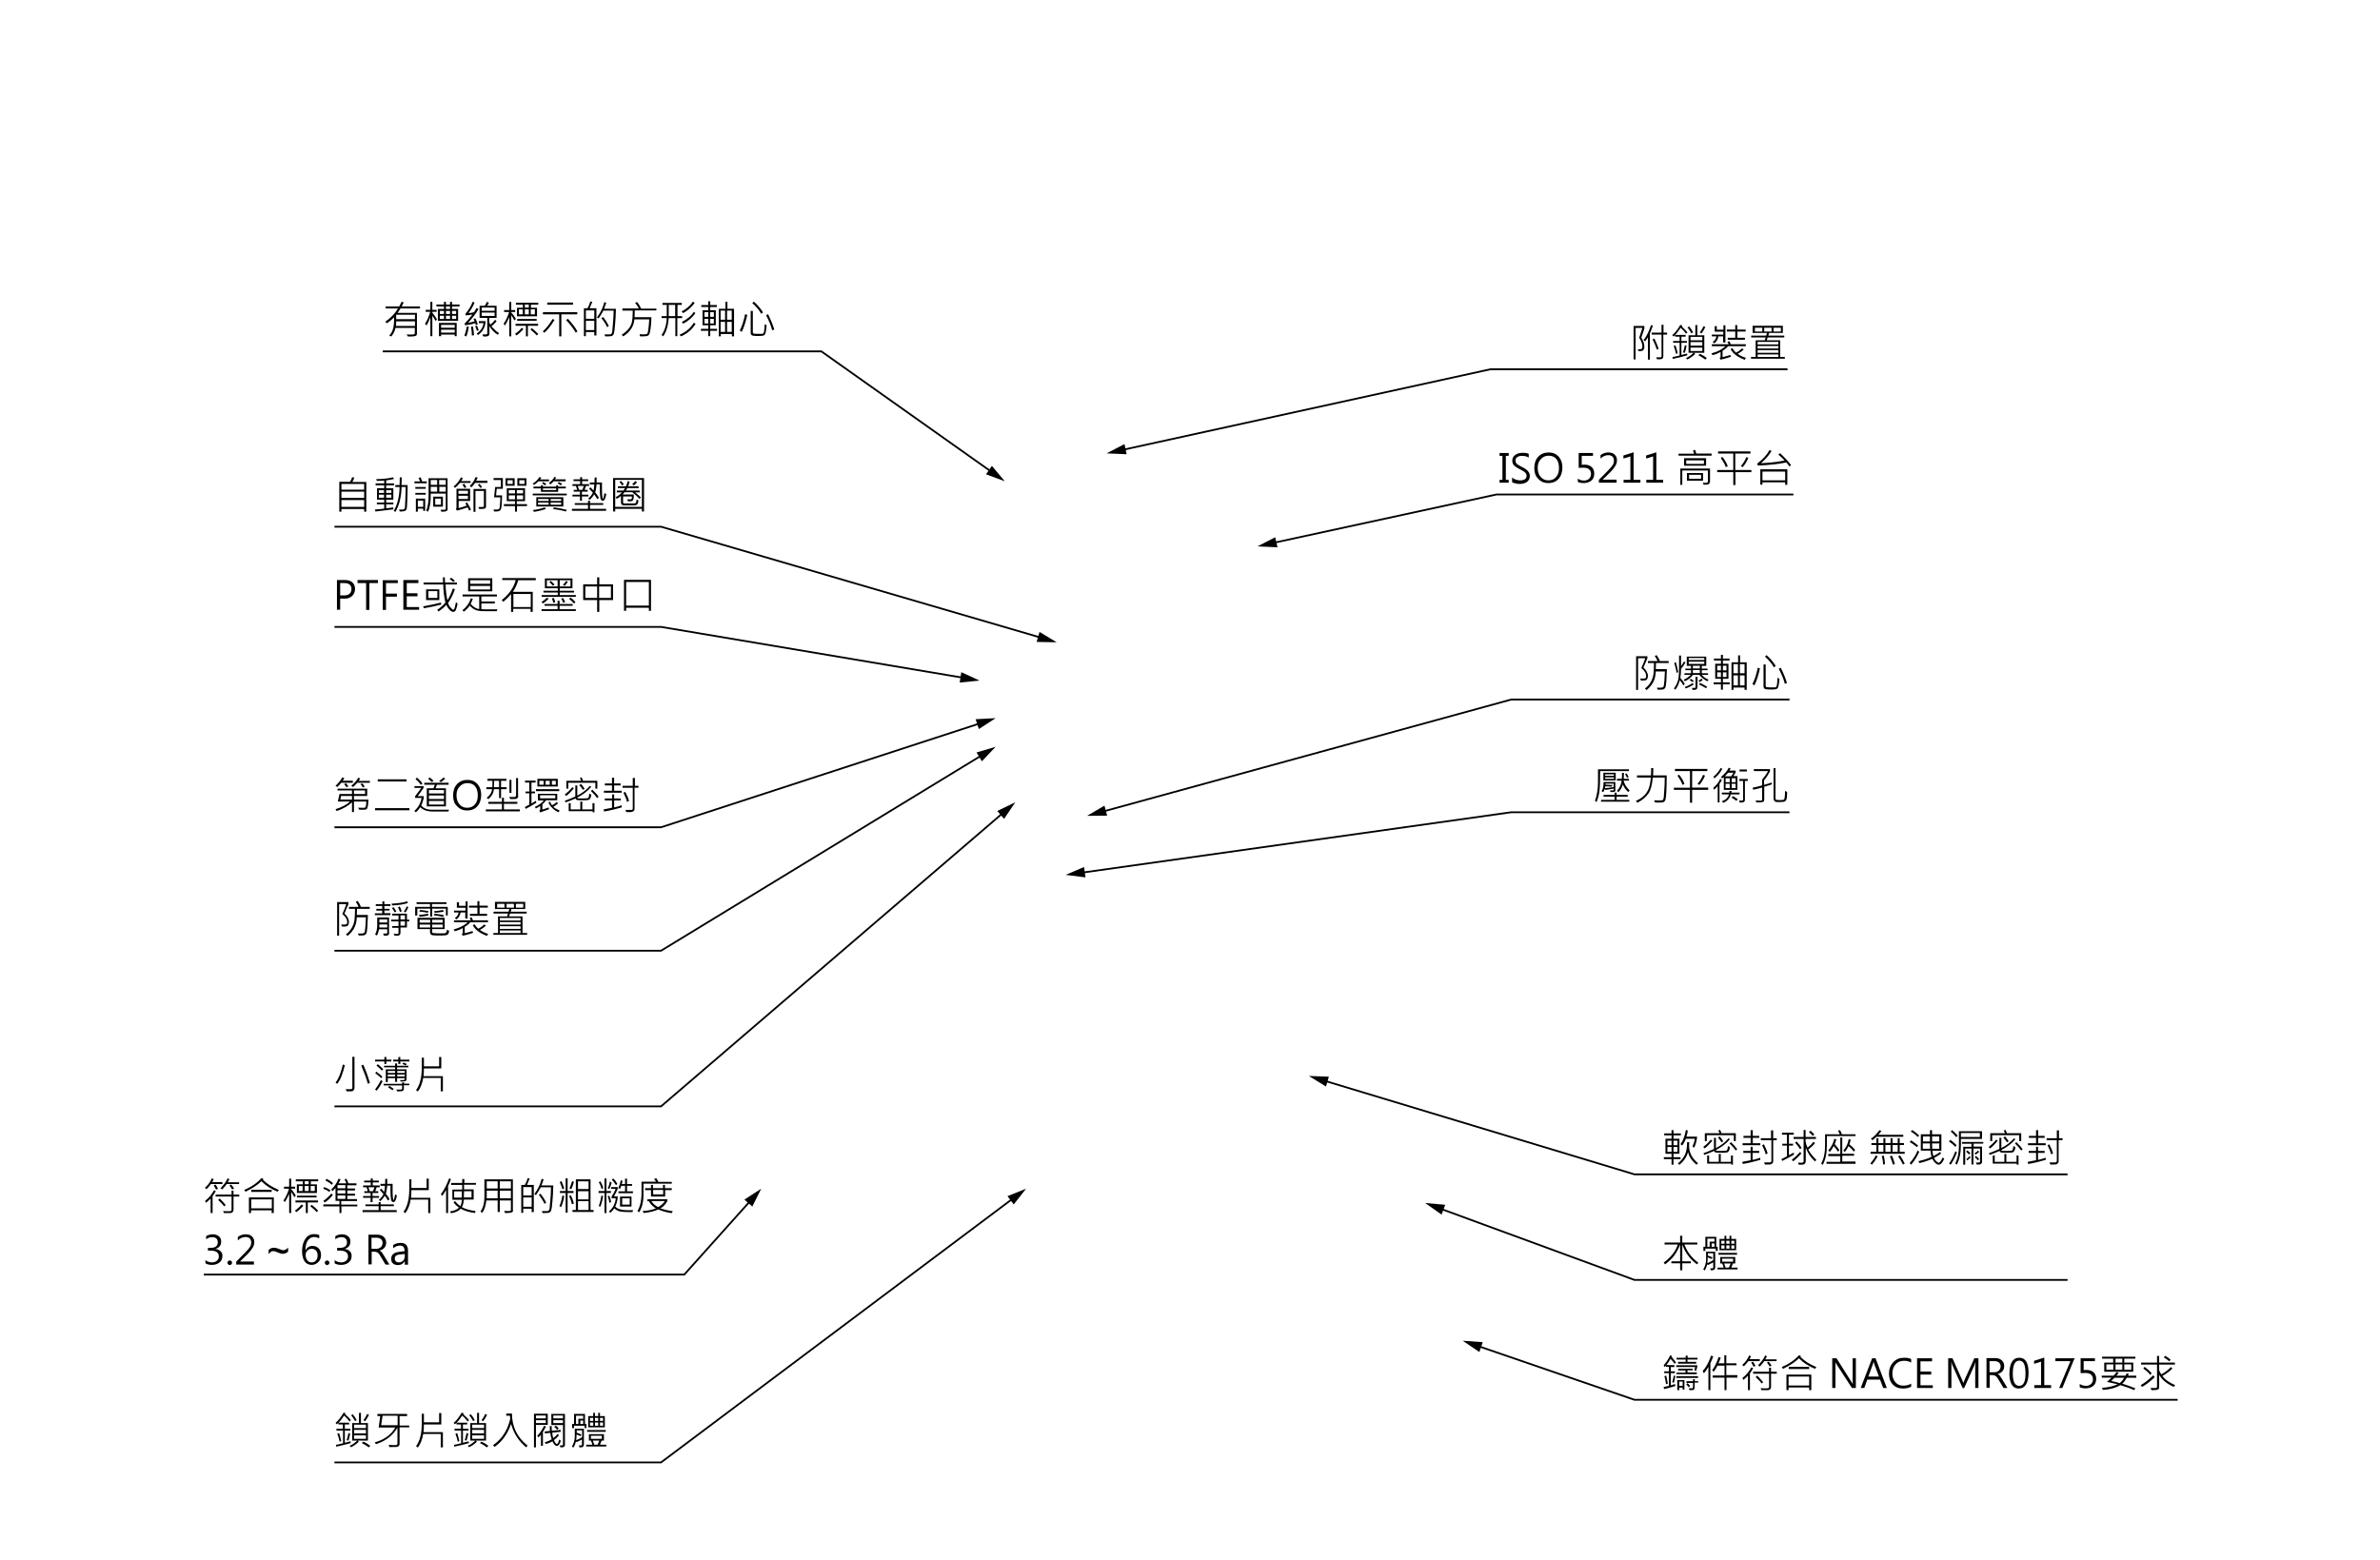 <?xml version="1.0" encoding="utf-8"?>
<!-- Generator: Adobe Illustrator 25.2.1, SVG Export Plug-In . SVG Version: 6.00 Build 0)  -->
<svg version="1.1" id="圖層_1" xmlns="http://www.w3.org/2000/svg" xmlns:xlink="http://www.w3.org/1999/xlink" x="0px" y="0px"
	 viewBox="0 0 1330 872" style="enable-background:new 0 0 1330 872;" xml:space="preserve">
<style type="text/css">
	.st0{fill:#EBEBEB;}
	.st1{fill:none;stroke:#000000;stroke-miterlimit:10;}
	.st2{fill:none;stroke:#000000;stroke-width:0.795;stroke-linecap:round;stroke-linejoin:round;stroke-miterlimit:10;}
	
		.st3{fill:none;stroke:#000000;stroke-width:0.795;stroke-linecap:round;stroke-linejoin:round;stroke-miterlimit:10;stroke-dasharray:18.954,3.791,3.791,3.791,3.791,3.791;}
	.st4{fill:none;stroke:#808080;stroke-width:0.795;stroke-linecap:round;stroke-linejoin:round;stroke-miterlimit:10;}
	.st5{fill:#E6E6E6;}
	.st6{fill:none;stroke:#000000;stroke-width:0.75;stroke-linecap:round;stroke-linejoin:round;stroke-miterlimit:10;}
	.st7{fill:none;stroke:#808080;stroke-width:0.75;stroke-linecap:round;stroke-linejoin:round;stroke-miterlimit:10;}
	.st8{fill:none;}
	
		.st9{fill:none;stroke:#000000;stroke-width:0.75;stroke-linecap:round;stroke-linejoin:round;stroke-miterlimit:10;stroke-dasharray:4.125,2.062;}
	
		.st10{fill:none;stroke:#000000;stroke-width:0.75;stroke-linecap:round;stroke-linejoin:round;stroke-miterlimit:10;stroke-dasharray:91.047,4.856,4.856,4.856,48.559,0;}
	
		.st11{fill:none;stroke:#000000;stroke-width:0.75;stroke-linecap:round;stroke-linejoin:round;stroke-miterlimit:10;stroke-dasharray:30.349,4.856,4.856,4.856,36.419;}
	
		.st12{fill:none;stroke:#000000;stroke-width:0.75;stroke-linecap:round;stroke-linejoin:round;stroke-miterlimit:10;stroke-dasharray:78.908,4.856,4.856,4.856,78.908,0;}
	
		.st13{fill:none;stroke:#000000;stroke-width:0.75;stroke-linecap:round;stroke-linejoin:round;stroke-miterlimit:10;stroke-dasharray:54.628,4.856,4.856,4.856,48.559,0;}
	
		.st14{fill:none;stroke:#000000;stroke-width:0.75;stroke-linecap:round;stroke-linejoin:round;stroke-miterlimit:10;stroke-dasharray:48.559,4.856,4.856,4.856,48.559;}
	
		.st15{fill:none;stroke:#000000;stroke-width:0.75;stroke-linecap:round;stroke-linejoin:round;stroke-miterlimit:10;stroke-dasharray:48.559,4.856,48.559,4.856,48.559;}
	
		.st16{fill:none;stroke:#000000;stroke-width:0.75;stroke-linecap:round;stroke-linejoin:round;stroke-miterlimit:10;stroke-dasharray:55.269,6.316,6.316,6.316,55.269,0;}
	
		.st17{fill:none;stroke:#000000;stroke-width:0.75;stroke-linecap:round;stroke-linejoin:round;stroke-miterlimit:10;stroke-dasharray:94.746,6.316,6.316,6.316,23.687,0;}
	.st18{fill:none;stroke:#000000;stroke-linecap:round;stroke-linejoin:round;stroke-miterlimit:10;}
	.st19{fill:none;stroke:#00FF00;stroke-width:1.5;stroke-linecap:round;stroke-linejoin:round;stroke-miterlimit:10;}
	.st20{fill:none;stroke:#808080;stroke-width:1.5;stroke-linecap:round;stroke-linejoin:round;stroke-miterlimit:10;}
	
		.st21{fill:none;stroke:#00FF00;stroke-width:1.5;stroke-linecap:round;stroke-linejoin:round;stroke-miterlimit:10;stroke-dasharray:7.784,3.892;}
	
		.st22{fill:none;stroke:#808080;stroke-width:1.5;stroke-linecap:round;stroke-linejoin:round;stroke-miterlimit:10;stroke-dasharray:7.784,3.892;}
	.st23{fill:none;stroke:#00FFFF;stroke-width:1.5;stroke-linecap:round;stroke-linejoin:round;stroke-miterlimit:10;}
	.st24{fill:#FF00FF;}
	.st25{fill:#881D2A;}
	.st26{fill:none;stroke:#881D2A;stroke-miterlimit:10;}
	.st27{fill:#FFFFFF;}
</style>
<g>
	<g>
		<path d="M234.7,172.4h-10.9c-0.5,0.9-1.1,1.7-1.6,2.5H233v11.5c0,0.6-0.2,1.1-0.6,1.3c-0.4,0.2-1.4,0.4-2.9,0.4
			c-0.6,0-1.1,0-1.7-0.1l-0.5-1.1c0.7,0.1,1.4,0.1,2.1,0.1c1.2,0,1.9-0.1,2.1-0.2c0.2-0.1,0.3-0.3,0.3-0.6v-2.9h-10.8
			c-0.4,1.9-1.2,3.5-2.4,4.8l-1.1-0.6c1.8-1.6,2.7-4.5,2.7-8.5c0-0.4,0-1,0-1.6c-1.4,1.4-2.8,2.5-4,3.3l-0.9-0.9
			c3.1-2.1,5.4-4.5,7.1-7.4h-6.9v-1.1h7.6c0.4-0.8,0.8-1.6,1.3-2.6l1.2,0.3c-0.4,0.9-0.8,1.7-1.1,2.3h10.2V172.4z M231.9,182.2v-2.6
			h-10.5c0,1.1,0,2-0.1,2.6H231.9z M231.9,178.4v-2.5h-10.5v2.5H231.9z"/>
		<path d="M244.2,178.5l-0.8,0.9c-0.4-0.8-1-1.8-1.8-3v11.5h-1.1v-10.6c-0.6,1.7-1.3,3.2-2.1,4.6l-0.9-0.9c1.2-1.9,2.2-4.1,2.9-6.7
			h-2.5v-1.1h2.6v-4.5h1.1v4.5h2.4v1.1h-2.4v0.4C242.5,175.9,243.4,177.2,244.2,178.5z M256.8,171.3h-4.2v1.4h3.4v6.6h-11.3v-6.6
			h3.4v-1.4h-4.2v-1.1h4.2v-1.5h1.1v1.5h2.3v-1.5h1.1v1.5h4.2V171.3z M255.2,187.9h-1.1V187h-7.6v0.9h-1.2v-7.4h9.9V187.9z
			 M248.1,175.5v-1.7h-2.3v1.7H248.1z M248.1,178.3v-1.8h-2.3v1.8H248.1z M254.1,183.2v-1.6h-7.6v1.6H254.1z M254.1,185.9v-1.6h-7.6
			v1.6H254.1z M251.5,172.7v-1.4h-2.3v1.4H251.5z M251.5,175.5v-1.7h-2.3v1.7H251.5z M251.5,178.3v-1.8h-2.3v1.8H251.5z
			 M254.9,175.5v-1.7h-2.3v1.7H254.9z M254.9,178.3v-1.8h-2.3v1.8H254.9z"/>
		<path d="M262,182.6c-0.3,1.9-0.7,3.7-1.4,5.5l-1.1-0.6c0.6-1.3,1-3,1.4-5L262,182.6z M267.4,172.7c-1.2,2.3-3.2,4.9-5.8,7.7
			c1.2-0.2,2.4-0.4,3.6-0.8c-0.1-0.4-0.3-0.9-0.6-1.4l1.1-0.2c0.5,1,0.9,2.1,1.3,3.3l-1.1,0.4c-0.1-0.3-0.2-0.7-0.3-1.1
			c-1.7,0.6-3.6,1-5.7,1.2l-0.3-0.9c1.6-1.6,3-3.2,4.4-5.1c-1.5,0.3-2.8,0.4-3.8,0.5l-0.1-0.9c1.8-2.2,3.2-4.4,4-6.7l1.1,0.4
			c-0.8,2-1.9,4-3.4,5.9c1,0,2.1-0.2,3.1-0.5c0.6-0.9,1-1.6,1.3-2.3L267.4,172.7z M264.9,187.3l-1.2,0.3c0-1.6-0.2-3.3-0.5-5
			l1.1-0.1C264.6,184.1,264.8,185.7,264.9,187.3z M267.5,184.7l-1,0.2c-0.3-0.9-0.6-1.8-1-2.6l1.1-0.2
			C267,183.1,267.3,183.9,267.5,184.7z M271.4,179.5c-0.2,3.3-1.6,5.9-4.3,7.8l-0.7-0.9c2.2-1.4,3.5-3.4,3.8-5.8h-2.6v-1.1H271.4z
			 M278.9,186.2l-0.8,0.9c-1.9-1.2-3.4-2.8-4.6-4.8v4.1c0,0.5-0.1,0.9-0.4,1.2c-0.3,0.3-1,0.5-2.1,0.5c-0.4,0-0.7,0-1-0.1l-0.4-1.1
			c0.3,0,0.7,0,1.3,0c0.6,0,1,0,1.2-0.1c0.2-0.1,0.2-0.3,0.2-0.5v-8.6h-4.3v-6.8h2.9c0.4-0.6,0.8-1.3,1.2-2.2l1.1,0.5
			c-0.3,0.7-0.6,1.2-1,1.7h5.3v6.8h-4.1v2.5c0.1,0.3,0.3,0.7,0.6,1.2c1-0.7,1.9-1.6,2.7-2.7l0.8,0.9c-0.8,1-1.8,1.9-2.9,2.8
			C275.9,183.8,277.2,185.1,278.9,186.2z M276.4,173.7v-1.8h-7.2v1.8H276.4z M276.4,176.6v-1.9h-7.2v1.9H276.4z"/>
		<path d="M288.3,178.3l-0.9,0.8c-0.3-0.8-0.9-1.8-1.7-2.9V188h-1.1v-10.7c-1,2.2-1.8,3.7-2.4,4.6l-0.8-0.9c1.3-1.8,2.3-4,3.1-6.6
			h-2.8v-1.1h2.9v-4.5h1.1v4.5h2.2v1.1h-2.2v0.3C286.9,175.9,287.7,177.2,288.3,178.3z M292.5,184c-1.4,1.5-2.7,2.7-3.9,3.5
			l-0.8-0.9c1.3-0.8,2.5-1.9,3.8-3.4L292.5,184z M300.7,182.1H295v5.9h-1.1v-5.9h-5.8V181h12.6V182.1z M300.7,170.3h-4v1.7h3.4v4.8
			h-11.2v-4.8h3.3v-1.7h-3.9v-1.1h12.5V170.3z M299.9,179.3H289v-1h10.9V179.3z M292.1,175.7v-2.8H290v2.8H292.1z M295.5,171.9v-1.7
			h-2.2v1.7H295.5z M295.5,175.7v-2.8h-2.2v2.8H295.5z M300.8,186.7l-0.8,0.8c-0.9-1-2.1-2.1-3.6-3.3l0.8-0.8
			C298.8,184.7,300,185.8,300.8,186.7z M298.9,172.9h-2.3v2.8h2.3V172.9z"/>
		<path d="M309.9,178.8c-1.9,3.1-3.8,5.5-5.7,7.2l-0.9-0.8c1.9-1.6,3.7-3.9,5.5-6.9L309.9,178.8z M322.6,175.7h-8.9V188h-1.2v-12.3
			h-9.1v-1.2h19.2V175.7z M320.2,170.3h-14.4v-1.2h14.4V170.3z M322.7,185.3l-1,0.6c-1.5-2.6-3.3-4.9-5.4-7l1.1-0.7
			C319.9,181,321.7,183.3,322.7,185.3z"/>
		<path d="M333.2,187.5h-1.1v-1.9h-4.7v2.3h-1.1v-15.6h2c0.6-1,1.1-2.2,1.6-3.8l1.1,0.2c-0.3,0.8-0.8,2-1.5,3.6h3.8V187.5z
			 M332.1,178.2v-4.7h-4.7v4.7H332.1z M332.1,184.5v-5.2h-4.7v5.2H332.1z M344.2,172.4c-0.1,3.3-0.2,6.4-0.5,9.2
			c-0.2,2.8-0.5,4.5-0.7,5s-0.5,0.9-0.9,1.1c-0.4,0.2-1.1,0.3-2.1,0.3c-0.5,0-1,0-1.8,0l-0.4-1.1c0.6,0,1.2,0,1.9,0
			c0.7,0,1.1,0,1.3,0s0.4-0.1,0.6-0.3c0.2-0.2,0.3-0.4,0.4-0.6c0.1-0.2,0.2-1.1,0.3-2.5c0.1-1.5,0.3-3.1,0.4-4.8
			c0.1-1.8,0.2-3.5,0.2-5.1h-5.7c-0.8,1.5-1.7,3-2.7,4.4l-0.9-0.6c1.9-2.5,3.3-5.3,4.1-8.5l1.1,0.3c-0.4,1.2-0.8,2.3-1.2,3.4H344.2z
			 M340.2,182.2l-0.9,0.7c-0.7-1.6-1.8-3.3-3.2-5.1l0.9-0.6C338.3,178.8,339.4,180.4,340.2,182.2z"/>
		<path d="M366.7,173.5h-12c0,1.2,0,2.4-0.1,3.8h9.4c0,2.1-0.1,4.1-0.4,6c-0.2,1.8-0.5,3-0.7,3.4c-0.2,0.5-0.6,0.8-1,1
			s-1.3,0.3-2.8,0.3c-0.5,0-1,0-1.4,0l-0.3-1.2c0.7,0,1.4,0.1,2.1,0.1c1.1,0,1.7-0.1,1.9-0.2c0.2-0.1,0.4-0.3,0.5-0.6
			c0.1-0.3,0.3-1.2,0.5-2.8c0.2-1.6,0.3-3.2,0.4-4.8h-8.3c-0.3,3.8-2.3,7-6.2,9.5l-0.9-0.9c1.3-0.8,2.5-1.8,3.6-3
			c1.1-1.3,1.8-2.6,2.1-4c0.3-1.4,0.5-3.6,0.5-6.5h-5.8v-1.2h9.2c-0.6-1.1-1.3-2.2-2.1-3.1l1.1-0.5c0.8,0.9,1.6,2.2,2.3,3.7h8.5
			V173.5z"/>
		<path d="M381.1,177.8h-2.6v10.1h-1.1v-10.1h-3.7c-0.3,4.2-1.3,7.6-3.1,10.2l-0.9-0.8c1.7-2.3,2.7-5.5,2.9-9.4h-2.9v-1.1h2.9v-6.3
			h-2.4v-1.1h10.8v1.1h-2.4v6.3h2.6V177.8z M377.3,176.7v-6.3h-3.6v6.3H377.3z M388.7,181c-1.8,3-4.5,5.4-8.1,7l-0.9-0.9
			c3.5-1.4,6.2-3.7,8-6.7L388.7,181z M388.2,169.3c-1.7,2.4-3.8,4.2-6.4,5.7l-0.9-0.9c2.8-1.5,4.9-3.3,6.3-5.5L388.2,169.3z
			 M388.6,175c-1.6,2.4-3.9,4.4-6.8,5.9L381,180c3.3-1.8,5.5-3.6,6.7-5.7L388.6,175z"/>
		<path d="M400.7,184.9h-3.8v3h-1.1v-3h-4.1v-1.1h4.1v-2h-3.2v-8.4h3.2v-1.8h-3.9v-1.1h3.9v-2.1h1.1v2.1h3.7v1.1h-3.7v1.8h3.1v8.4
			h-3.1v2h3.8V184.9z M395.8,177.1v-2.6h-2.1v2.6H395.8z M395.8,180.8v-2.6h-2.1v2.6H395.8z M398.9,177.1v-2.6h-2v2.6H398.9z
			 M398.9,180.8v-2.6h-2v2.6H398.9z M410.1,188h-1.1v-1.3h-6.2v1.3h-1.1v-15.4h3.7v-3.9h1.1v3.9h3.7V188z M405.2,178.7v-5.1h-2.5
			v5.1H405.2z M405.2,185.5v-5.6h-2.5v5.6H405.2z M408.9,178.7v-5.1h-2.6v5.1H408.9z M408.9,185.5v-5.6h-2.6v5.6H408.9z"/>
		<path d="M417.6,176c-0.9,4-1.9,7.2-3.1,9.5l-1.1-0.8c1.2-2.2,2.2-5.3,3-9.1L417.6,176z M428.4,181.7c-0.1,1.4-0.2,2.5-0.4,3.5
			c-0.2,0.9-0.4,1.5-0.6,1.8c-0.2,0.3-0.5,0.5-0.9,0.6c-0.4,0.1-1.2,0.2-2.6,0.2c-1,0-1.9,0-2.5-0.1c-0.7,0-1.2-0.2-1.5-0.5
			c-0.3-0.3-0.4-0.7-0.4-1.2v-12.2h1.2v11.9c0,0.2,0.1,0.4,0.2,0.5c0.1,0.2,0.2,0.3,0.4,0.3c0.1,0,0.7,0,1.7,0.1l2.9,0
			c0.2,0,0.4-0.1,0.7-0.3c0.2-0.2,0.4-0.8,0.5-1.9c0.1-1.1,0.2-2.1,0.2-3.1L428.4,181.7z M426.4,174.6l-1,0.8c-1.1-2-2.8-4-5-6
			l0.9-0.8C423.4,170.5,425.1,172.5,426.4,174.6z M432.7,184.2l-1.2,0.4c-0.6-2.4-1.7-5.2-3.4-8.4l1.1-0.6
			C430.8,178.9,432,181.8,432.7,184.2z"/>
	</g>
	<g>
		<g>
			<polyline class="st1" points="213.9,196.4 459,196.4 554.3,263.9 			"/>
			<g>
				<polygon points="551,265.1 561.5,269 554.3,260.4 				"/>
			</g>
		</g>
	</g>
	<g>
		<path d="M204.7,286h-1.2v-1.5h-12.7v1.5h-1.2v-16.7h6c0.5-0.8,0.9-1.7,1.2-2.6l1.2,0.3c-0.3,0.9-0.7,1.6-1.1,2.4h7.8V286z
			 M203.5,273.7v-3.2h-12.7v3.2H203.5z M203.5,278.3v-3.5h-12.7v3.5H203.5z M203.5,283.3v-3.8h-12.7v3.8H203.5z"/>
		<path d="M220.2,267.7c-1.1,0.3-2.6,0.6-4.4,0.8v1.7h4.4v1.1h-4.4v1.6h4v6.4h-4v1.6h4v1h-4v2.2c1.3-0.1,2.6-0.3,4-0.5v1.1
			c-3.9,0.5-7.3,0.9-10,1.2l-0.3-1.1c1.6-0.1,3.3-0.3,5.2-0.5v-2.4h-4.1v-1h4.1v-1.6h-4v-6.4h4v-1.6h-4.8v-1.1h4.8v-1.6
			c-1.2,0.1-2.6,0.2-4.1,0.2l-0.4-1c3.3,0,6.4-0.3,9.4-1L220.2,267.7z M214.6,275.5V274h-2.9v1.5H214.6z M214.6,278.2v-1.7h-2.9v1.7
			H214.6z M218.7,275.5V274h-2.9v1.5H218.7z M218.7,278.2v-1.7h-2.9v1.7H218.7z M227.8,271.1c0,3.2-0.1,6.2-0.2,8.8
			c-0.1,2.6-0.2,4.2-0.4,4.6c-0.1,0.5-0.4,0.8-0.8,1c-0.4,0.2-1.1,0.4-2.2,0.4c-0.3,0-0.6,0-0.8,0l-0.4-1.1c0.8,0,1.5,0,2.1,0
			c0.3,0,0.5-0.1,0.8-0.3c0.2-0.2,0.3-0.5,0.4-1l0.2-4.2c0.1-2.4,0.2-4.7,0.2-7.1h-2.3c-0.1,5.4-1.2,10-3.4,13.9l-1-0.5
			c2.1-3.5,3.2-8,3.3-13.4l-2.4,0v-1.1l2.4,0l0.1-4.3h1.1c0,1.8-0.1,3.2-0.1,4.3H227.8z"/>
		<path d="M238.5,270.1h-6.9v-1h3.2c-0.3-0.7-0.6-1.3-0.9-1.9l1-0.5c0.5,1,0.9,1.8,1.1,2.4h2.5V270.1z M237.9,273.2h-5.8v-1h5.8
			V273.2z M237.9,276.5h-5.8v-1h5.8V276.5z M237.6,285.5h-1.1v-1.2h-3v1.7h-1.1v-7.3h5.2V285.5z M236.5,283.3v-3.5h-3v3.5H236.5z
			 M250.2,284.3c0,0.6-0.2,1-0.6,1.3c-0.4,0.2-1,0.4-1.8,0.4h-1.2l-0.4-1.1c0.5,0,1.2,0,2.4,0c0.1,0,0.2-0.1,0.3-0.2
			c0.1-0.1,0.2-0.2,0.2-0.3v-8.5h-8.4c0.1,4.4-0.4,7.8-1.5,10.1l-1-0.6c0.9-2.2,1.3-4.9,1.3-8v-10.1h10.6V284.3z M244.3,271v-2.7
			h-3.6v2.7H244.3z M244.3,274.8v-2.7h-3.6v2.7H244.3z M247.5,283.2h-5.4v-5.6h5.4V283.2z M246.4,282.1v-3.4h-3.2v3.4H246.4z
			 M249.1,271v-2.7h-3.7v2.7H249.1z M249.1,274.8v-2.7h-3.6v2.7H249.1z"/>
		<path d="M263,269.9h-6c-0.9,1.2-1.8,2.1-2.7,2.8l-0.8-0.8c1.8-1.4,3.1-3.1,4.1-5.1l1.1,0.5c-0.6,1-0.9,1.5-1,1.6h5.3V269.9z
			 M263.2,284.9l-1,0.5c-0.4-0.8-0.6-1.4-0.9-1.8c-2.3,0.8-4.3,1.4-6,1.8l-0.5-1c0.2-0.2,0.3-0.5,0.3-0.7v-10.5h7.6v6.8h-6.4v4
			c1.3-0.3,2.8-0.8,4.5-1.4c-0.2-0.4-0.5-0.8-0.8-1.2l1-0.6C261.9,282.3,262.7,283.6,263.2,284.9z M261.5,276v-1.7h-5.3v1.7H261.5z
			 M261.5,278.9v-1.8h-5.3v1.8H261.5z M260.6,272.3l-1,0.5c-0.3-0.6-0.7-1.2-1.2-1.9l1.1-0.5C259.9,271.1,260.3,271.7,260.6,272.3z
			 M272.5,269.9h-7c-0.7,1-1.4,1.9-2.1,2.5l-0.9-0.8c1.4-1.3,2.5-2.9,3.3-5l1.1,0.4c-0.2,0.5-0.4,1.1-0.8,1.7h6.3V269.9z
			 M271.6,282.9c0,0.7-0.2,1.1-0.6,1.3c-0.4,0.2-1.5,0.3-3.2,0.3l-0.5-1.1c1.8,0,2.8,0,2.9-0.1c0.1-0.1,0.2-0.2,0.2-0.4v-8.5h-4.7
			v11.7h-1.1v-12.8h7V282.9z M269.4,272.3l-1,0.4c-0.4-0.6-0.8-1.2-1.4-1.8l1-0.4C268.6,271.1,269,271.7,269.4,272.3z"/>
		<path d="M280.8,273.2h-3.2l-0.4,3.7h3.4c0,1.2-0.1,2.7-0.2,4.5c-0.1,1.8-0.3,2.9-0.5,3.3s-0.5,0.7-0.9,0.9c-0.4,0.2-1,0.3-1.8,0.3
			h-1.1l-0.3-1.1c1.3,0,2,0,2.3,0c0.2,0,0.5-0.1,0.7-0.3c0.2-0.2,0.3-0.4,0.4-0.7s0.1-1,0.2-2.1c0.1-1.2,0.2-2.4,0.2-3.7h-3.5
			l0.6-5.8h3.2v-3.9h-4.1v-1.1h5.2V273.2z M294.6,282.9h-5.7v3.1h-1.1v-3.1h-6.2v-1.1h6.2v-1.7h-4.6v-7.2h10.2v7.2h-4.6v1.7h5.7
			V282.9z M287.6,271.5h-5.1v-4.2h5.1V271.5z M286.5,270.5v-2.1h-2.9v2.1H286.5z M287.8,275.8v-1.9h-3.5v1.9H287.8z M287.8,279.1
			v-2.2h-3.5v2.2H287.8z M292.3,275.8v-1.9h-3.5v1.9H292.3z M292.3,279.1v-2.2h-3.5v2.2H292.3z M294.2,271.5h-5.1v-4.2h5.1V271.5z
			 M293.1,270.5v-2.1h-2.9v2.1H293.1z"/>
		<path d="M306.7,269h-5.8c-0.9,0.9-1.7,1.6-2.4,2l-0.9-0.7c1.5-0.8,2.8-2,3.9-3.7l1,0.4c-0.2,0.4-0.5,0.7-0.7,1h5V269z
			 M316.7,276.9h-19v-1h19V276.9z M305.1,284.4c-2,0.8-4.2,1.3-6.7,1.7l-0.6-1c2.4-0.3,4.6-0.8,6.6-1.5L305.1,284.4z M316.2,273
			h-4.3v1.9h-9.6V273h-4.2v-1h4.2v-0.8h1.1v0.8h7.4v-0.7h1.1v0.7h4.3V273z M314.8,283.1h-15.1v-5.2h15.1V283.1z M306.6,280v-1.1
			h-5.9v1.1H306.6z M306.6,282.1v-1.2h-5.9v1.2H306.6z M305.3,270.6l-0.8,0.7c-0.6-0.5-1.1-0.9-1.6-1.2l0.7-0.7
			C304.1,269.7,304.7,270.1,305.3,270.6z M310.8,274V273h-7.4v0.9H310.8z M316.2,269h-6.8c-0.6,0.7-1.2,1.3-1.8,1.7l-0.9-0.7
			c1.2-0.9,2.3-2,3.2-3.5l0.9,0.4c-0.3,0.5-0.5,0.8-0.7,1h6V269z M313.6,280v-1.1h-5.9v1.1H313.6z M313.6,282.1v-1.2h-5.9v1.2H313.6
			z M316.8,285l-0.6,0.9c-2.4-0.7-4.8-1.1-7.2-1.4l0.6-0.9C312.5,284,314.9,284.5,316.8,285z M314.1,270.5l-0.7,0.8
			c-0.5-0.4-1.1-0.7-1.8-1.2l0.7-0.7C312.8,269.6,313.4,270,314.1,270.5z"/>
		<path d="M338.7,285.5h-19.1v-1.1h9v-2.2h-7.4v-1h7.4v-1.3h1.1v1.3h7.4v1h-7.4v2.2h9V285.5z M329.1,271.6h-1.6
			c-0.2,0.7-0.5,1.4-0.8,2.2h1.7v1h-3.2v1.7h3.6v1h-3.6v2.4h-1.1v-2.4h-4.2v-1h4.2v-1.7h-3.5v-1h1.9c-0.1-0.7-0.4-1.4-0.7-2.2h-1.9
			v-1h4.3v-1.7h-3.7v-1h3.7v-1.2h1.1v1.2h3.4v1h-3.4v1.7h3.9V271.6z M326.2,271.6h-3.3c0.2,0.7,0.5,1.4,0.7,2.2h1.8
			C325.7,273.4,325.9,272.6,326.2,271.6z M338.8,276.2c-0.2,1.3-0.5,2.2-0.8,2.8c-0.3,0.6-0.7,0.9-1.2,0.9c-0.3,0-0.7-0.2-0.9-0.5
			c-0.3-0.3-0.5-1.3-0.6-2.9s-0.2-3.5-0.1-5.8h-1.8c-0.2,2-0.4,3.4-0.8,4.5c1,1.2,1.7,2.3,2.1,3.1l-0.9,0.7c-0.6-1-1.2-1.9-1.8-2.7
			c-0.5,1-1.3,2-2.5,3.1l-0.8-0.7c1.2-1.1,2.1-2.2,2.6-3.3c-0.7-0.8-1.4-1.6-2.1-2.3l0.8-0.7c0.7,0.7,1.2,1.3,1.6,1.8
			c0.3-0.8,0.4-1.9,0.5-3.4h-2.5v-1.1h2.6c0-0.9,0.1-1.8,0.1-2.8h1.1c0,0.9,0,1.9,0,2.8h3c0,1.8,0,3.4,0,4.8c0,1.4,0.1,2.4,0.2,3.1
			c0.1,0.7,0.2,1.1,0.2,1.1c0,0,0.1,0,0.1,0c0.3,0,0.5-1,0.9-3.1L338.8,276.2z"/>
		<path d="M359.8,285.9h-1.1v-1.5h-14.9v1.5h-1.2v-18.7h17.3V285.9z M358.7,283.3v-15.1h-14.9v15.1H358.7z M358.2,278.1l-0.9,0.7
			c-1.3-1.4-2.6-2.6-4-3.7h-4.2c-0.6,0.7-1,1.1-1.2,1.3h6.3c0,1.7-0.2,2.8-0.5,3.2s-0.8,0.6-1.4,0.6c-0.4,0-0.9,0-1.4,0l-0.4-1.1
			h1.8c0.3,0,0.6-0.1,0.7-0.3s0.1-0.7,0.1-1.3h-4.9v3.3c0,0.4,0.3,0.6,0.8,0.6h5.5c0.4,0,0.7-0.2,0.9-0.5c0.2-0.3,0.3-0.9,0.3-1.7
			l1.1,0.5c-0.1,0.9-0.3,1.5-0.5,1.9c-0.2,0.4-0.5,0.6-0.8,0.7c-0.3,0.1-0.8,0.2-1.4,0.2h-5.4c-1.1,0-1.7-0.6-1.7-1.7v-3.6
			c-0.8,0.7-1.5,1.2-2.3,1.6l-0.7-0.9c1.4-0.7,2.6-1.6,3.6-2.7h-2.9v-1h3.7c0.3-0.4,0.6-0.9,0.9-1.4h-4v-1h4.5
			c0.4-0.9,0.7-1.8,1-2.9l1.1,0.3c-0.2,0.8-0.5,1.6-0.8,2.6h5.8v1h-6.3c-0.3,0.6-0.6,1.1-0.8,1.4h7.7v1h-2.6
			C356.7,276.6,357.8,277.6,358.2,278.1z M348.6,270.8l-1,0.5c-0.4-0.7-0.8-1.3-1.4-1.9l0.8-0.6
			C347.8,269.5,348.3,270.2,348.6,270.8z M356,269.5c-0.7,0.9-1.3,1.5-1.8,1.8l-0.9-0.7c0.6-0.5,1.2-1,1.7-1.7L356,269.5z"/>
	</g>
	<g>
		<g>
			<polyline class="st1" points="186.9,294.4 369.4,294.4 582,356.5 			"/>
			<g>
				<polygon points="579.3,358.8 590.5,359 580.9,353.2 				"/>
			</g>
		</g>
	</g>
	<g>
		<path d="M190.1,334.5v6.3h-1.8v-16.6h4.5c1.7,0,3.1,0.4,4.1,1.3c1,0.9,1.5,2.1,1.5,3.7c0,1.6-0.6,3-1.7,4c-1.2,1-2.6,1.5-4.3,1.4
			H190.1z M190.1,325.9v6.9h2.1c1.4,0,2.4-0.3,3.1-0.9c0.7-0.6,1.1-1.5,1.1-2.6c0-2.2-1.3-3.4-4-3.4H190.1z"/>
		<path d="M211.2,325.9h-4.8v15h-1.8v-15h-4.8v-1.7h11.4V325.9z"/>
		<path d="M222.2,325.9h-6.5v5.9h6.1v1.7h-6.1v7.4h-1.8v-16.6h8.4V325.9z"/>
		<path d="M234.1,340.8h-8.7v-16.6h8.4v1.7h-6.5v5.7h6v1.7h-6v6h6.9V340.8z"/>
		<path d="M246.6,337.9c-3,0.8-6.2,1.5-9.8,2.1l-0.3-1.1c3.5-0.6,6.8-1.3,9.9-2.1L246.6,337.9z M255.7,337.4
			c-0.1,0.7-0.3,1.5-0.6,2.5c-0.3,1-0.6,1.6-0.9,1.8c-0.3,0.2-0.6,0.3-0.9,0.3c-0.7,0-1.4-0.4-2.2-1.3c-0.8-0.9-1.3-1.7-1.7-2.6
			c-1.3,1.4-2.7,2.6-4.3,3.7l-0.8-0.9c1.9-1.3,3.5-2.7,4.6-4.1c-0.8-3.5-1.2-6.9-1.2-10.1h-11v-1.1h10.9c0-0.8-0.1-1.7-0.1-2.9h1.1
			c0,1.3,0,2.3,0.1,2.9h6.6v1.1H249c0.1,3.3,0.5,6.3,1,8.8c1.1-1.6,2.2-3.9,3.1-6.6l1.1,0.4c-0.9,2.9-2.2,5.5-3.8,7.7
			c0.3,1.1,0.8,2,1.5,2.7c0.6,0.7,1.1,1.1,1.4,1.1c0.1,0,0.2-0.1,0.4-0.2c0.1-0.1,0.3-0.6,0.5-1.3c0.2-0.8,0.4-1.7,0.6-2.7
			L255.7,337.4z M245.5,335.4h-7.4v-6h7.4V335.4z M244.4,334.2v-3.8h-5v3.8H244.4z M254.2,324.6l-0.9,0.7c-0.7-0.7-1.4-1.3-2-1.6
			l0.8-0.8C252.7,323.3,253.4,323.9,254.2,324.6z"/>
		<path d="M278,340.5l-0.4,1.1h-7.3c-1.9,0-3.4-0.2-4.6-0.7c-1.2-0.5-2.2-1.3-3.2-2.4c-0.7,1.1-1.8,2.2-3.2,3.4l-0.9-0.8
			c2.3-1.8,3.9-4,4.7-6.7l1.1,0.3c-0.3,1-0.7,1.9-1.2,2.8c1.5,1.8,3.1,2.8,4.8,2.9v-7h-9.3v-1.1h19.2v1.1h-8.7v2.8h7.5v1.1h-7.5v3.2
			c0.7,0,1.4,0.1,2.2,0.1H278z M275.1,330.5h-13.5v-7.3h13.5V330.5z M273.9,326.3v-2h-11.1v2H273.9z M273.9,329.5v-2h-11.1v2H273.9z
			"/>
		<path d="M299.6,324.3h-10c-0.6,2.2-1.5,4.3-3,6.5h11.1v11.2h-1.2v-1.7h-9.7v1.7h-1.2v-9.9c-1.3,1.5-2.7,2.9-4.4,4.3l-0.8-1
			c4-3.2,6.7-6.9,7.8-11.2h-7.5v-1.1h18.7V324.3z M296.6,339.3V332h-9.7v7.3H296.6z"/>
		<path d="M306.6,334.6c-0.9,1-1.9,1.9-3.2,2.7l-0.8-0.8c1-0.6,2-1.4,3-2.4L306.6,334.6z M321.8,333.6h-19.1v-1h9v-1.4h-8v-1h8v-1.4
			h-7.2v-5.5h15.4v5.5h-7.1v1.4h8v1h-8v1.4h9V333.6z M321.8,341.5h-19.2v-1h9v-1.9h-7.3v-1h7.3v-1.8h1.1v1.8h7.3v1h-7.3v1.9h9.1
			V341.5z M311.6,327.8v-3.5h-6v3.5H311.6z M309.9,326.7l-0.9,0.7c-0.7-0.8-1.3-1.5-2-2l0.8-0.7
			C308.4,325.2,309.1,325.8,309.9,326.7z M310.3,336.6l-1.1,0.3c-0.2-0.9-0.5-1.6-0.8-2.4l1.1-0.3
			C309.8,334.8,310,335.5,310.3,336.6z M318.8,327.8v-3.5h-6v3.5H318.8z M315.8,336.6l-1.1,0.3c-0.3-0.8-0.6-1.6-1.1-2.4l1.1-0.2
			C315.2,335,315.5,335.8,315.8,336.6z M317.3,325.2c-0.6,0.9-1.2,1.7-1.8,2.3l-0.9-0.6c0.7-0.7,1.3-1.5,1.8-2.2L317.3,325.2z
			 M321.6,336.7l-0.9,0.6c-0.8-0.9-1.7-1.8-2.8-2.7l1-0.5C320,334.8,320.9,335.7,321.6,336.7z"/>
		<path d="M342.6,335.4h-7.7v6.6h-1.2v-6.6h-7.8v-8.8h7.8v-3.9h1.2v3.9h7.7V335.4z M333.7,334.2v-6.4h-6.6v6.4H333.7z M341.4,334.2
			v-6.4h-6.6v6.4H341.4z"/>
		<path d="M363.8,341.4h-1.2v-1.7h-12.7v1.7h-1.2v-17.3h15.1V341.4z M362.6,338.5v-13.2h-12.7v13.2H362.6z"/>
	</g>
	<g>
		<g>
			<polyline class="st1" points="186.9,350.4 369.4,350.4 538.7,378.9 			"/>
			<g>
				<polygon points="536.3,381.5 547.4,380.4 537.2,375.7 				"/>
			</g>
		</g>
	</g>
	<g>
		<path d="M197.2,437.5h-6.5c-0.9,1.1-1.6,1.9-2.2,2.4l-1-0.7c1.7-1.6,3-3.2,3.8-4.7l1.1,0.4c-0.2,0.5-0.5,1-0.9,1.5h5.7V437.5z
			 M205.9,446.9c0,0.7-0.1,1.7-0.2,2.9c-0.2,1.2-0.4,1.9-0.6,2.2c-0.3,0.3-0.5,0.4-0.7,0.5c-0.2,0.1-0.8,0.1-1.8,0.1
			c-0.6,0-1.3,0-2-0.1l-0.4-1.1c0.6,0.1,1.7,0.1,3.3,0.1c0.5,0,0.8-0.3,0.9-0.8c0.2-0.6,0.3-1.5,0.3-2.7h-6.9v5.9h-1.1v-5.5
			c-2.2,2.1-5.1,3.8-8.6,4.9l-0.6-1c3.5-1.1,6.2-2.5,8.1-4.3h-6.8l0.9-4.2h7v-2h-8.1v-1h16.6v4.1h-7.4v2H205.9z M196.7,446.9v-2
			h-6.1l-0.4,2H196.7z M194.7,439.5l-1.1,0.5c-0.4-0.6-0.8-1.2-1.3-1.7l1.1-0.5C193.9,438.4,194.3,439,194.7,439.5z M206.8,437.5
			h-7.1c-0.7,0.8-1.5,1.6-2.4,2.4l-1-0.7c1.6-1.3,2.9-2.8,3.9-4.5l1.1,0.4c-0.2,0.4-0.5,0.9-0.9,1.4h6.3V437.5z M204,443.8v-2h-6.2
			v2H204z M203.8,439.7l-1.1,0.4c-0.3-0.7-0.7-1.3-1.3-1.8l1.1-0.4C203.1,438.5,203.5,439.2,203.8,439.7z"/>
		<path d="M228.8,452.9h-19.2v-1.2h19.2V452.9z M227.2,436.8h-16.1v-1.2h16.1V436.8z"/>
		<path d="M250.9,452.5l-0.3,1.1h-8.6c-3.2,0-5.6-0.8-7.1-2.4c-0.9,1.2-1.7,2.2-2.5,2.8l-0.9-0.7c2.1-1.8,3.5-4.2,4.1-7.3H232v-1
			c1.4-1.8,2.5-3.3,3.4-4.6h-3.8v-1h5.1v1c-1.1,1.7-2.2,3.2-3.3,4.6h3.4v1.1c-0.4,1.6-0.8,2.9-1.4,4.1c1.3,1.6,3.3,2.4,6.1,2.4
			H250.9z M236.1,438l-0.9,0.7c-0.8-1.2-1.8-2.3-3-3.2l0.8-0.9C234.4,435.9,235.5,437,236.1,438z M250.7,438.6h-6.5
			c-0.3,0.7-0.5,1.3-0.8,2h5.8v10.1h-10.7v-10.1h3.7c0.3-0.7,0.6-1.3,0.8-2h-5.9v-1.1h13.6V438.6z M242.3,436.5l-1,0.6
			c-0.7-0.7-1.4-1.3-2.1-1.9l1-0.6C241.1,435.3,241.8,435.9,242.3,436.5z M248.1,443.5v-1.9h-8.4v1.9H248.1z M248.1,446.6v-2h-8.4v2
			H248.1z M248.1,449.7v-2h-8.4v2H248.1z M248.8,435.2c-0.7,0.7-1.5,1.3-2.4,2l-1-0.7c0.8-0.5,1.7-1.1,2.4-1.9L248.8,435.2z"/>
		<path d="M253.2,444.7c0-2.7,0.7-4.8,2.2-6.4s3.4-2.4,5.9-2.4c2.3,0,4.1,0.8,5.5,2.3c1.4,1.6,2.1,3.6,2.1,6c0,2.7-0.7,4.8-2.1,6.4
			c-1.4,1.6-3.3,2.4-5.8,2.4c-2.3,0-4.2-0.8-5.6-2.4C253.9,449.2,253.2,447.2,253.2,444.7z M255.1,444.5c0,2,0.5,3.7,1.6,5
			c1.1,1.3,2.5,2,4.3,2c1.9,0,3.4-0.6,4.4-1.9c1.1-1.2,1.6-2.9,1.6-5c0-2.2-0.5-3.9-1.5-5.1s-2.5-1.8-4.3-1.8c-1.8,0-3.3,0.7-4.4,2
			C255.6,440.9,255.1,442.5,255.1,444.5z"/>
		<path d="M290.6,453.5h-19.1v-1.1h9v-3.1h-7.6v-1.1h7.6v-2.3h1.1v2.3h7.5v1.1h-7.5v3.1h8.9V453.5z M283.2,441.1H280v5h-1.1v-5h-2.9
			c-0.2,2.2-1.2,4-3.1,5.6l-0.9-0.8c1.8-1.4,2.8-3,3-4.8h-3.2V440h3.3c0.1-1.3,0.1-2.5,0.1-3.6h-2.8v-1.1h10.6v1.1H280v3.6h3.1
			V441.1z M278.9,440v-3.6h-2.8c0,0.9,0,2.1-0.1,3.6H278.9z M285.8,443.2h-1.1v-7.3h1.1V443.2z M289.6,445c0,0.4-0.1,0.8-0.4,1
			c-0.2,0.3-0.5,0.4-0.8,0.5c-0.3,0.1-0.8,0.1-1.7,0.1c-0.4,0-1,0-1.6,0l-0.5-1.2c0.7,0.1,1.4,0.1,2.1,0.1c0.6,0,1,0,1.1-0.1
			c0.2,0,0.3-0.2,0.4-0.3c0.1-0.2,0.2-0.4,0.2-0.6v-9.6h1.1V445z"/>
		<path d="M299.7,448.7c-2.5,1.6-4.5,2.7-5.9,3.4l-0.5-1c0.8-0.4,1.7-0.9,2.5-1.4v-6.3h-2.1v-1h2.1v-5h-2.4v-1.1h5.9v1.1H297v5h2v1
			h-2v5.7c0.9-0.6,1.8-1.1,2.5-1.5L299.7,448.7z M311.4,447.3h-6.2c-0.6,0.8-1.3,1.6-2.1,2.3v2.9c1.2-0.3,2.4-0.8,3.5-1.2l0.2,1
			c-2.1,0.8-3.7,1.4-4.9,1.8l-0.5-1c0.3-0.3,0.5-0.5,0.5-0.8v-1.8c-1.1,0.7-1.9,1.1-2.5,1.4l-0.5-0.9c2.1-0.9,3.8-2.1,5-3.6h-3.3
			v-3.7h10.8V447.3z M312.5,442.2h-13v-1.1h13V442.2z M311.7,439.6h-11.4v-4.3h11.4V439.6z M303.8,438.6v-2.2h-2.4v2.2H303.8z
			 M310.3,446.2v-1.7h-8.5v1.7H310.3z M307.2,438.6v-2.2h-2.3v2.2H307.2z M312.7,453l-0.5,1c-1.3-0.5-2.4-1.2-3.5-2.3
			c-1.1-1-1.8-2.1-2.2-3.3l0.9-0.3c0.3,0.8,0.7,1.4,1.1,2c1-0.5,1.9-1.1,2.6-1.8l0.8,0.7c-0.6,0.6-1.5,1.3-2.7,2
			C310,451.7,311.2,452.4,312.7,453z M310.6,438.6v-2.2h-2.2v2.2H310.6z"/>
		<path d="M330.4,439.8c-2,2.4-4.7,4.4-7.8,6c0,0.2,0.1,0.3,0.3,0.4c0.2,0.1,1.1,0.1,2.6,0.1c1.6,0,2.6-0.1,3-0.2
			c0.4-0.1,0.7-1,0.8-2.5l1.1,0.5c0,0.9-0.2,1.6-0.5,2.1c-0.3,0.5-0.6,0.8-1,0.9c-0.4,0.1-1.2,0.2-2.4,0.2c-2.1,0-3.4,0-3.9-0.1
			c-0.5-0.1-0.8-0.4-1-0.9c-1.9,0.8-3.7,1.6-5.5,2.2l-0.5-0.9c2.2-0.8,4.2-1.6,5.9-2.4V439h1.1v5.7c2.8-1.4,5.2-3.3,7.1-5.5
			L330.4,439.8z M320.7,440.6c-1.4,1.7-2.8,3.2-4.3,4.3l-0.8-0.8c1.3-1,2.8-2.3,4.2-4.1L320.7,440.6z M333.8,440.8h-1.1v-3.3h-15.1
			v3.3h-1.1v-4.4h8.2c-0.1-0.5-0.3-1-0.7-1.5l1-0.4c0.3,0.6,0.6,1.2,0.8,1.9h8V440.8z M332.3,454h-1.1v-0.6h-13.4v-4.5h1.1v3.5h5.4
			V448h1.1v4.4h5.7v-3.5h1.1V454z M326.7,440.9l-0.9,0.6c-0.7-1-1.4-1.9-2.1-2.7l1-0.6C325.4,438.9,326,439.8,326.7,440.9z
			 M334.5,445.3l-0.8,0.8c-0.9-1.3-2-2.6-3.5-4l0.8-0.7C332.6,442.9,333.8,444.2,334.5,445.3z"/>
		<path d="M347.4,450.1l0,1.2c-3.5,1-6.7,1.8-9.8,2.3l-0.3-1.2c1.3-0.2,2.9-0.5,4.7-0.9v-4.1H338v-1.1h4.1V444h1.1v2.3h3.7v1.1h-3.7
			v3.9C344.6,451,346.1,450.6,347.4,450.1z M347.4,443.1h-9.9V442h4.5v-3h-4v-1.1h4v-3.2h1.2v3.2h3.6v1.1h-3.6v3h4.2V443.1z
			 M356.6,440.3h-2v11.6c0,0.5-0.1,1-0.4,1.3c-0.3,0.3-0.6,0.5-1,0.6c-0.4,0.1-1.1,0.1-1.9,0.1h-1.3l-0.5-1.2c0.5,0,1.6,0,3.4,0
			c0.2,0,0.4-0.1,0.5-0.2c0.1-0.2,0.2-0.4,0.2-0.6v-11.6h-5.7v-1.1h5.7v-4.4h1.2v4.4h2V440.3z M351.5,447.7l-1.1,0.5
			c-0.3-1.4-1-3.1-2-5.1l1-0.5C350.4,444.5,351.2,446.2,351.5,447.7z"/>
	</g>
	<g>
		<g>
			<polyline class="st1" points="186.9,462.4 369.4,462.4 548,404.2 			"/>
			<g>
				<polygon points="547,407.5 556.4,401.4 545.2,402 				"/>
			</g>
		</g>
	</g>
	<g>
		<path d="M192.5,510.6c1.6,1.5,2.5,3.1,2.5,4.8c0,0.7-0.2,1.3-0.5,1.8c-0.4,0.5-1.1,0.7-2.3,0.7c-0.3,0-0.6,0-1.1,0l-0.4-1.2
			c0.5,0,1,0.1,1.5,0.1c0.7,0,1.2-0.1,1.5-0.3s0.3-0.5,0.3-1.1c0-1.6-0.9-3.1-2.7-4.5c1-2.3,1.8-4.1,2.2-5.5h-4V523h-1.1v-18.8h6.3
			v1.2C193.7,507.5,193.1,509.2,192.5,510.6z M206.6,508h-7.1l-0.1,3.4h6.2c-0.1,2.6-0.2,4.8-0.3,6.7c-0.2,1.9-0.3,3-0.5,3.5
			c-0.2,0.4-0.5,0.7-0.9,1c-0.4,0.2-1.1,0.3-2.1,0.3c-0.3,0-0.7,0-1.3,0l-0.5-1.1c0.5,0,1,0,1.3,0c1,0,1.6-0.1,1.9-0.2
			c0.3-0.1,0.5-0.4,0.6-0.6c0.1-0.3,0.2-1.3,0.4-3.1c0.1-1.8,0.2-3.5,0.3-5.2h-5.1c-0.1,1.9-0.4,3.7-1.1,5.3s-2,3.4-4,5.1l-1-0.8
			c1.5-1.2,2.7-2.5,3.5-4.1c0.8-1.5,1.3-3.2,1.4-5c0.1-1.8,0.2-3.6,0.2-5.2H195v-1.1h5.4c-0.3-0.8-0.9-1.8-1.6-2.9l1.1-0.4
			c0.8,1.1,1.4,2.2,1.8,3.3h4.9V508z"/>
		<path d="M218.2,511.5h-8.7v-1h4.1v-1.5h-3.3V508h3.3v-1.6H210v-1h3.7v-1.6h1.1v1.6h3.4v1h-3.4v1.6h2.9v0.9h-2.9v1.5h3.4V511.5z
			 M217.5,521.4c0,1.1-0.6,1.6-1.9,1.6c-0.3,0-0.7,0-1.1-0.1l-0.4-1.1c0.4,0,1,0,1.8,0c0.3,0,0.5-0.2,0.5-0.5v-1.9h-4.6
			c-0.3,1.6-0.7,2.7-1.2,3.5l-1-0.6c0.8-1.4,1.2-3.1,1.2-5.3v-4.2h6.6V521.4z M216.4,518.4v-1.7H212c0,0.5,0,1.1,0,1.7H216.4z
			 M216.4,515.6v-1.7H212v1.7H216.4z M228.7,515h-1.3v3.4h-3.6v2.9c0,0.6-0.2,1-0.5,1.3c-0.3,0.3-0.8,0.4-1.5,0.4
			c-0.4,0-0.8,0-1.3,0l-0.5-1.1c0.6,0,1.2,0.1,1.6,0.1c0.5,0,0.8,0,0.9-0.1c0.1-0.1,0.2-0.3,0.2-0.5v-2.8h-3.5v-1h3.5V515h-4.1v-1
			h4.1v-2.3h-3.5v-1h8.2v3.3h1.3V515z M228,504.7c-2.2,0.8-5.1,1.2-8.8,1.4l-0.4-1c3.7-0.2,6.6-0.6,8.7-1.3L228,504.7z M221.5,509.6
			l-1,0.3c-0.4-0.8-0.9-1.7-1.5-2.4l1-0.4C220.6,507.9,221.1,508.7,221.5,509.6z M224.5,509.4l-1,0.3c-0.5-1.4-0.9-2.2-1.1-2.6
			l1-0.4C223.8,507.5,224.2,508.4,224.5,509.4z M226.3,513.9v-2.3h-2.5v2.3H226.3z M226.3,517.4V515h-2.5v2.4H226.3z M228.2,507
			c-0.6,1.4-1.1,2.4-1.6,3l-0.9-0.5c0.7-0.9,1.2-1.9,1.6-2.9L228.2,507z"/>
		<path d="M250.3,511.7h-1.1v-3.8h-7.7v4.4h-1.1v-4.4h-7.2v3.8H232v-4.8h8.3v-1.6h-7.5v-1h16.7v1h-8.1v1.6h8.8V511.7z M251,520.3
			c-0.1,0.9-0.3,1.5-0.7,1.9s-1,0.6-1.9,0.6c-0.9,0.1-1.9,0.1-3,0.1c-1,0-1.9,0-2.8-0.1c-0.9,0-1.5-0.2-1.8-0.5s-0.5-0.7-0.5-1.4
			v-1.6h-7v-6.3h15.2v6.3h-7v1.7c0,0.2,0.1,0.3,0.2,0.4s0.6,0.2,1.4,0.2c0.8,0.1,1.7,0.1,2.7,0.1c1.7,0,2.7,0,3-0.1
			c0.3-0.1,0.5-0.3,0.7-0.7s0.2-0.8,0.3-1.3L251,520.3z M239.5,511.6c-1.8,0.5-3.4,0.7-5,0.8l-0.4-1c1.6-0.1,3.3-0.3,5-0.7
			L239.5,511.6z M239.5,509.3l-0.4,0.9c-1.2-0.3-2.8-0.5-4.8-0.7l0.5-0.9C236.6,508.8,238.2,509,239.5,509.3z M240.4,515.7v-1.6
			h-5.9v1.6H240.4z M240.4,518.4v-1.6h-5.9v1.6H240.4z M247.4,515.7v-1.6h-5.9v1.6H247.4z M247.4,518.4v-1.6h-5.9v1.6H247.4z
			 M248.1,511.6l-0.5,0.9c-1.5-0.4-3.3-0.7-5.2-0.9l0.5-0.9C245.1,511,246.9,511.2,248.1,511.6z M247.9,509.6
			c-1.8,0.3-3.5,0.5-5,0.6l-0.3-0.9c1.5-0.1,3.2-0.3,5-0.7L247.9,509.6z"/>
		<path d="M272.7,515.5h-9.9c-0.8,1-1.8,1.8-3.1,2.6v3.5c1.4-0.3,2.9-0.7,4.3-1.2l0.4,1c-2.1,0.7-4.1,1.3-5.9,1.6l-0.4-1
			c0.3-0.1,0.5-0.3,0.5-0.5v-2.8c-1.3,0.8-2.8,1.4-4.5,1.8l-0.6-1c3.4-0.9,6-2.2,7.8-4h-7.6v-1.1h9.4c-0.2-0.5-0.4-1-0.7-1.3
			l1.1-0.4c0.3,0.5,0.5,1,0.8,1.7h8.4V515.5z M261.2,513.4H260V510h-2.6c-0.4,1.9-1.2,3.2-2.4,3.9l-0.8-0.8c1.1-0.6,1.8-1.7,2.1-3.1
			h-2.6V509h6.4v-1.6h-4.8v-3.1h1.2v2h3.7v-2.5h1.1V513.4z M272.7,507.3H268v3.5h4.2v1.1h-9.6v-1.1h4.2v-3.5h-4.7v-1.1h4.7v-2.5h1.1
			v2.5h4.7V507.3z M272.8,522l-0.7,1.1c-4-1.5-6.7-3.5-7.9-6l1-0.5c0.6,1,1.2,1.8,2,2.5c1.2-0.5,2.3-1.3,3.5-2.4l0.8,0.7
			c-0.8,0.8-1.9,1.6-3.3,2.4C269.5,520.7,271,521.5,272.8,522z"/>
		<path d="M294.7,522.5h-19v-1h2.6v-9.3h5.1l0.5-1.6h-8.1v-1h8.4l0.4-1.5h-8v-4h16.9v4h-7.7l-0.4,1.5h8.9v1h-9.3l-0.5,1.6h7.5v9.3
			h2.6V522.5z M281.9,507.3v-2.1h-4.1v2.1H281.9z M290.9,514.5v-1.4h-11.6v1.4H290.9z M290.9,516.8v-1.4h-11.6v1.4H290.9z
			 M290.9,519.2v-1.5h-11.6v1.5H290.9z M290.9,521.5v-1.4h-11.6v1.4H290.9z M287.2,507.3v-2.1h-4.1v2.1H287.2z M292.4,507.3v-2.1
			h-4.1v2.1H292.4z"/>
	</g>
	<g>
		<g>
			<polyline class="st1" points="186.9,531.4 369.4,531.4 548.9,422 			"/>
			<g>
				<polygon points="548.7,425.5 556.4,417.4 545.7,420.6 				"/>
			</g>
		</g>
	</g>
	<g>
		<path d="M192.7,595.4c-1.2,5-2.6,8.5-4.3,10.4l-0.9-0.7c1.7-2.1,3-5.4,4.1-10.1L192.7,595.4z M198,608.4c0,0.4-0.1,0.7-0.4,1
			c-0.2,0.3-0.5,0.5-0.8,0.5c-0.3,0.1-0.8,0.1-1.6,0.1c-0.6,0-1.1,0-1.5,0l-0.5-1.2c1.9,0,3,0,3.3-0.1c0.2-0.1,0.4-0.3,0.4-0.7
			v-17.3h1.2V608.4z M206.7,605.3l-1.1,0.5c-1-3.5-2.3-6.9-3.7-10.2l1.1-0.5C204.3,598,205.6,601.4,206.7,605.3z"/>
		<path d="M218.7,593.3h-2.8v1.4h-1.1v-1.4h-5.2v-1h5.2v-1.5h1.1v1.5h2.8V593.3z M213.8,604.3c-0.9,2-2,3.7-3.3,5.3l-0.9-0.6
			c1-1.3,2.1-3,3.3-5.3L213.8,604.3z M213.7,601.8l-0.7,0.8c-1.3-1.2-2.4-2.1-3.3-2.8l0.6-0.8C211.6,599.9,212.7,600.9,213.7,601.8z
			 M214.2,597.6l-0.8,0.8c-0.8-0.9-1.8-1.8-3-2.8l0.7-0.8C212.2,595.7,213.2,596.6,214.2,597.6z M228.6,606.6h-2.9v1.6
			c0,0.8-0.2,1.2-0.5,1.5c-0.4,0.2-1.1,0.3-2.2,0.3c-0.4,0-0.7,0-1.1,0l-0.4-1c0.4,0,1.3,0,2.6,0c0.1,0,0.2-0.1,0.4-0.2
			c0.1-0.1,0.2-0.2,0.2-0.4v-1.7h-10.3v-0.9h10.3V605h1.1v0.7h2.9V606.6z M228.2,596.6h-6.3v1.1h5.3v5.3c0,0.6-0.2,1-0.5,1.2
			c-0.3,0.2-1,0.3-1.9,0.3c-0.3,0-0.6,0-0.9,0l-0.4-0.8c0.3,0,0.7,0,1,0c0.8,0,1.3,0,1.4-0.1s0.2-0.2,0.2-0.4v-0.6h-4.2v2.1h-1.1
			v-2.1h-4.1v2.2h-1.1v-7.1h5.2v-1.1h-6.2v-0.9h6.2v-1.3h1.1v1.3h6.3V596.6z M220.8,599.7v-1.1h-4.1v1.1H220.8z M220.8,601.7v-1.1
			h-4.1v1.1H220.8z M220,608.6l-0.7,0.8c-0.6-0.5-1.4-1-2.4-1.6l0.7-0.9C218.4,607.5,219.2,608,220,608.6z M228.8,593.3h-5.1v1.4
			h-1.1v-1.4h-2.9v-1h2.9v-1.5h1.1v1.5h5.1V593.3z M226.2,599.7v-1.1h-4.2v1.1H226.2z M226.2,601.7v-1.1h-4.2v1.1H226.2z
			 M227.3,594.7l-0.5,0.8c-0.4-0.2-1.1-0.5-1.9-0.8l0.6-0.8C225.8,594,226.4,594.3,227.3,594.7z"/>
		<path d="M247.5,610h-1.2v-7.5h-9.8c-0.5,3.1-1.5,5.6-3,7.6l-1-0.8c2.1-2.8,3.2-7,3.2-12.5v-5.6h1.2v4.8h8.5v-5.2h1.2v6.4h-9.7
			c0,1.6-0.1,3-0.2,4.3h10.8V610z"/>
	</g>
	<g>
		<g>
			<polyline class="st1" points="186.9,618.4 369.4,618.4 560.7,454.2 			"/>
			<g>
				<polygon points="561.1,457.7 567.4,448.4 557.3,453.3 				"/>
			</g>
		</g>
	</g>
	<g>
		<path d="M196.1,793.8l-0.8,0.7c-0.6-0.9-1.6-2-3-3.3c-1,1.5-2,2.9-3.1,4h5.9v1h-2.4v2.4h3.1v1h-3.1v6.8c1.4-0.3,2.5-0.6,3.2-0.8
			l0.1,1c-2.7,0.8-5.4,1.4-8.1,2l-0.2-1c1.3-0.3,2.6-0.6,4-0.9v-7.1H188v-1h3.6v-2.4h-2.5v-0.9c-0.3,0.3-0.6,0.5-0.9,0.8l-0.7-0.8
			c1.5-1.2,3-3.1,4.5-5.7l1.1,0.3c0,0.2-0.1,0.3-0.3,0.5C194.4,791.8,195.5,792.9,196.1,793.8z M190.7,805.5l-0.9,0.3
			c-0.3-1.5-0.7-2.9-1.3-4.4l1-0.4C189.9,802.4,190.4,803.9,190.7,805.5z M195.7,801.2c-0.3,1.7-0.6,3-1,4l-1-0.2c0.4-1,0.7-2.4,1-4
			L195.7,801.2z M205.6,805.2h-5.7l0.6,0.7c-1.6,1.4-3.1,2.5-4.4,3l-0.7-0.8c1.5-0.6,2.9-1.6,4.2-2.9h-2.8v-9.8h3.8v-5.7h1.1v5.7
			h3.9V805.2z M199.3,793.8l-0.9,0.5c-0.8-1.4-1.5-2.5-2.2-3.3l0.9-0.5C197.9,791.4,198.7,792.5,199.3,793.8z M204.5,798.2v-1.9
			h-6.6v1.9H204.5z M204.5,801.2v-2h-6.6v2H204.5z M204.5,804.2v-1.9h-6.6v1.9H204.5z M206.9,808.1l-0.8,0.9c-1.3-1-2.6-1.8-3.9-2.4
			l0.8-0.8C204.3,806.3,205.6,807.1,206.9,808.1z M206.2,790.8c-0.7,1.5-1.5,2.7-2.2,3.6l-0.9-0.6c0.8-1,1.5-2.2,2.1-3.5
			L206.2,790.8z"/>
		<path d="M228.7,797.8h-5.4v9.3c0,0.4-0.1,0.7-0.4,1c-0.2,0.3-0.5,0.5-0.9,0.6c-0.3,0.1-1.3,0.1-3,0.1c-0.5,0-1,0-1.4,0l-0.4-1.2
			c0.7,0,1.5,0.1,2.2,0.1c1.1,0,1.8,0,2,0c0.2,0,0.4-0.1,0.5-0.3c0.1-0.2,0.2-0.4,0.2-0.6V798c-2.7,4.5-6.7,7.5-12,9.2l-0.7-1
			c5.4-1.5,9.2-4.3,11.5-8.3h-9.3l0.9-6.4h-1.6v-1.2h16.6v1.2h-4.2v5.3h5.4V797.8z M222.2,796.6v-5.3h-8.4l-0.8,5.3H222.2z"/>
		<path d="M247.5,809h-1.2v-7.5h-9.8c-0.5,3.1-1.5,5.6-3,7.6l-1-0.8c2.1-2.8,3.2-7,3.2-12.5v-5.6h1.2v4.8h8.5v-5.2h1.2v6.4h-9.7
			c0,1.6-0.1,3-0.2,4.3h10.8V809z"/>
		<path d="M262.1,793.8l-0.8,0.7c-0.6-0.9-1.6-2-3-3.3c-1,1.5-2,2.9-3.1,4h5.9v1h-2.4v2.4h3.1v1h-3.1v6.8c1.4-0.3,2.5-0.6,3.2-0.8
			l0.1,1c-2.7,0.8-5.4,1.4-8.1,2l-0.2-1c1.3-0.3,2.6-0.6,4-0.9v-7.1H254v-1h3.6v-2.4h-2.5v-0.9c-0.3,0.3-0.6,0.5-0.9,0.8l-0.7-0.8
			c1.5-1.2,3-3.1,4.5-5.7l1.1,0.3c0,0.2-0.1,0.3-0.3,0.5C260.4,791.8,261.5,792.9,262.1,793.8z M256.7,805.5l-0.9,0.3
			c-0.3-1.5-0.7-2.9-1.3-4.4l1-0.4C255.9,802.4,256.4,803.9,256.7,805.5z M261.7,801.2c-0.3,1.7-0.6,3-1,4l-1-0.2c0.4-1,0.7-2.4,1-4
			L261.7,801.2z M271.6,805.2h-5.7l0.6,0.7c-1.6,1.4-3.1,2.5-4.4,3l-0.7-0.8c1.5-0.6,2.9-1.6,4.2-2.9h-2.8v-9.8h3.8v-5.7h1.1v5.7
			h3.9V805.2z M265.3,793.8l-0.9,0.5c-0.8-1.4-1.5-2.5-2.2-3.3l0.9-0.5C263.9,791.4,264.7,792.5,265.3,793.8z M270.5,798.2v-1.9
			h-6.6v1.9H270.5z M270.5,801.2v-2h-6.6v2H270.5z M270.5,804.2v-1.9h-6.6v1.9H270.5z M272.9,808.1l-0.8,0.9c-1.3-1-2.6-1.8-3.9-2.4
			l0.8-0.8C270.3,806.3,271.6,807.1,272.9,808.1z M272.2,790.8c-0.7,1.5-1.5,2.7-2.2,3.6l-0.9-0.6c0.8-1,1.5-2.2,2.1-3.5
			L272.2,790.8z"/>
		<path d="M294.8,808l-0.7,1c-4.2-3.4-7-7.7-8.5-13.1c-1.9,5.5-4.9,9.8-9.2,12.8l-0.9-0.9c1.4-1,2.7-2.1,3.9-3.4s2.1-2.6,2.9-4
			s1.5-2.9,2-4.5c0.5-1.6,0.8-2.6,0.8-2.9l-0.1-1.7h-2.1v-1.2h3.2C286.1,797.4,289,803.4,294.8,808z"/>
		<path d="M306.1,796.4h-6.6v12.6h-1.1v-18.8h7.7V796.4z M305,792.8v-1.6h-5.5v1.6H305z M305,795.4v-1.6h-5.5v1.6H305z M305.1,797.4
			c-0.4,0.8-1,1.8-1.7,3v7.7h-1.1v-6.2l-1.3,1.5l-0.8-0.8c1.4-1.4,2.6-3.3,3.9-5.7L305.1,797.4z M313.4,805.3
			c-0.6,1.9-1.3,2.9-2.2,2.9c-0.9,0-1.7-0.9-2.5-2.6c-0.9,0.6-2.1,1.1-3.6,1.5l-0.7-1c1.4-0.3,2.7-0.9,3.9-1.6
			c-0.4-1-0.6-2.2-0.8-3.6l-3,0.3l-0.1-1.1l2.9-0.3c-0.1-1.5-0.1-2.4-0.1-2.7h1.1c0,1.2,0,2,0.1,2.6l4.9-0.5v1.1l-4.7,0.5
			c0.1,1.3,0.3,2.3,0.6,3c1-0.7,1.8-1.5,2.4-2.3l0.8,0.7c-0.8,1-1.7,1.9-2.8,2.7c0.2,0.7,0.5,1.2,0.8,1.6c0.3,0.4,0.6,0.6,0.8,0.6
			c0.4,0,0.9-0.8,1.3-2.5L313.4,805.3z M315.7,807.7c0,0.9-0.7,1.3-2.1,1.3c-0.1,0-0.3,0-0.4,0l-0.4-1.1h1.3c0.3,0,0.5-0.2,0.5-0.6
			v-10.8h-6.5v-6.2h7.6V807.7z M314.6,792.8v-1.6h-5.4v1.6H314.6z M314.6,795.4v-1.6h-5.4v1.6H314.6z M312.2,798.4l-0.9,0.7
			c-0.5-0.7-1.1-1.2-1.6-1.6l0.9-0.6C311.3,797.3,311.8,797.8,312.2,798.4z"/>
		<path d="M326.3,807.4c0,0.4-0.1,0.8-0.4,1.1c-0.2,0.3-0.7,0.5-1.3,0.5h-0.8l-0.3-1.1h1.4c0.1,0,0.1,0,0.2-0.1s0.1-0.2,0.1-0.2v-3
			c-1.3,0.7-2.3,1.2-3,1.5l-0.3-0.5c-0.4,1.5-0.9,2.7-1.4,3.5l-0.9-0.5c1-1.8,1.6-3.6,1.6-5.6v-4.4h5.1V807.4z M327.8,798.2h-1.1
			v-1.3h-5.9v1.3h-1.1v-2.3h1.1v-5.6h6.1v5.6h0.8V798.2z M325.9,793v-1.7h-4v4.6h1.3V793H325.9z M325.3,803.3v-3.8h-3v1.3
			c0.8,0.2,1.6,0.6,2.6,1l-0.5,0.9c-0.5-0.2-1.2-0.5-2.2-0.9c0,1.3-0.1,2.4-0.2,3.2C323.1,804.6,324.2,804,325.3,803.3z
			 M325.9,795.9v-1.9h-1.6v1.9H325.9z M338.6,808.5h-11v-1h3.4c-0.1-0.7-0.4-1.4-0.8-2.3h-1.1v-3.6h8.4v3.6h-1.3
			c-0.4,0.9-0.7,1.7-0.9,2.3h3.5V808.5z M338.5,800.3h-10.4v-1h10.4V800.3z M338,797.8h-9.3v-6.3h2.8v-1.8h1v1.8h1.8v-1.8h1v1.8h2.7
			V797.8z M331.5,794.2v-1.7h-1.8v1.7H331.5z M331.5,796.9v-1.8h-1.8v1.8H331.5z M336.3,804.2v-1.7h-6.1v1.7H336.3z M334.9,805.2
			h-3.6l0.8,2.3h1.8C334.4,806.6,334.7,805.9,334.9,805.2z M334.3,794.2v-1.7h-1.8v1.7H334.3z M334.3,796.9v-1.8h-1.8v1.8H334.3z
			 M337,794.2v-1.7h-1.7v1.7H337z M337,796.9v-1.8h-1.7v1.8H337z"/>
	</g>
	<g>
		<g>
			<polyline class="st1" points="186.9,817.4 369.4,817.4 566.3,669.7 			"/>
			<g>
				<polygon points="566.5,673.2 573.4,664.4 563,668.6 				"/>
			</g>
		</g>
	</g>
	<g>
		<path d="M124.3,661.8h-6.4c-0.7,1-1.5,1.9-2.5,2.9l-0.9-0.8c1.6-1.3,2.9-3.1,3.9-5.3l1,0.5c-0.2,0.4-0.5,1-0.8,1.6h5.7V661.8z
			 M120.6,665.7c-0.5,1-1.1,2-1.8,2.9v9.4h-1.1v-8.1c-0.7,0.8-1.6,1.6-2.6,2.4l-0.5-1.1c2-1.5,3.6-3.4,5-5.9L120.6,665.7z
			 M121.8,664.5l-1.1,0.4c-0.3-0.7-0.7-1.5-1.3-2.3l1-0.5C121.1,662.9,121.5,663.7,121.8,664.5z M133.7,668.8h-3.2v7.5
			c0,0.5-0.2,0.9-0.5,1.2s-0.7,0.5-1.1,0.5c-2.2,0-3.5,0-3.8,0l-0.4-1.1c0.9,0.1,1.7,0.1,2.5,0.1c1.1,0,1.7,0,1.9-0.2
			c0.2-0.1,0.3-0.3,0.3-0.6v-7.4h-8.9v-1.1h8.9v-2.2h1.1v2.2h3.2V668.8z M126.1,673.6l-0.9,0.7c-0.6-1-1.8-2.2-3.3-3.6l0.9-0.8
			C124.1,671.2,125.3,672.4,126.1,673.6z M133.7,661.8h-7c-0.7,1-1.5,2-2.5,3l-1-0.6c2-2.1,3.3-3.9,4-5.6l1,0.5
			c-0.3,0.6-0.6,1.2-0.9,1.7h6.3V661.8z M130.8,664.4l-1.1,0.4c-0.4-0.8-0.9-1.5-1.5-2.2l1-0.5C129.9,662.9,130.4,663.6,130.8,664.4
			z"/>
		<path d="M155.8,665.1l-0.7,1c-3.7-1.5-6.7-3.5-9-5.9c-2,2-5,4-8.9,5.9l-0.7-1c4-1.7,7.2-3.9,9.6-6.6l1.1,0.4
			c-0.1,0.2-0.2,0.3-0.3,0.5C149.2,661.7,152.2,663.6,155.8,665.1z M153,678h-1.2v-1.5h-11.5v1.5h-1.2v-8.7H153V678z M151.9,675.4
			v-5h-11.5v5H151.9z M151.8,666.2h-11.4V665h11.4V666.2z"/>
		<path d="M165.3,668.3l-0.9,0.8c-0.3-0.8-0.9-1.8-1.7-2.9V678h-1.1v-10.7c-1,2.2-1.8,3.7-2.4,4.6l-0.8-0.9c1.3-1.8,2.3-4,3.1-6.6
			h-2.8v-1.1h2.9v-4.5h1.1v4.5h2.2v1.1h-2.2v0.3C163.9,665.9,164.7,667.2,165.3,668.3z M169.5,674c-1.4,1.5-2.7,2.7-3.9,3.5
			l-0.8-0.9c1.3-0.8,2.5-1.9,3.8-3.4L169.5,674z M177.7,672.1H172v5.9h-1.1v-5.9h-5.8V671h12.6V672.1z M177.7,660.3h-4v1.7h3.4v4.8
			h-11.2v-4.8h3.3v-1.7h-3.9v-1.1h12.5V660.3z M176.9,669.3H166v-1h10.9V669.3z M169.1,665.7v-2.8H167v2.8H169.1z M172.5,661.9v-1.7
			h-2.2v1.7H172.5z M172.5,665.7v-2.8h-2.2v2.8H172.5z M177.8,676.7l-0.8,0.8c-0.9-1-2.1-2.1-3.6-3.3l0.8-0.8
			C175.8,674.7,177,675.8,177.8,676.7z M175.9,662.9h-2.3v2.8h2.3V662.9z"/>
		<path d="M199.8,674.3h-9v3.7h-1.1v-3.7h-9v-1.1h9v-2h-2.2V664c-0.5,0.5-1,1.1-1.7,1.8l-0.7-0.9c1.7-1.6,3.1-3.6,4.1-6.1l1.1,0.4
			c-0.3,0.6-0.6,1.4-1.1,2.2h4.3c-0.1-0.6-0.4-1.3-1-2.2l1.1-0.3c0.5,0.9,0.8,1.7,1.1,2.5h4.5v1.1h-5.1v1.8h4.3v1.1h-4.3v1.8h4.3
			v1.1h-4.3v1.9h5.4v1.1h-8.8v2h9V674.3z M184.7,665.3l-0.7,0.9c-0.9-0.7-2-1.3-3.4-1.8l0.6-0.9
			C182.4,663.9,183.5,664.5,184.7,665.3z M186,667.9c-1.6,2-3.1,3.4-4.6,4.2l-0.7-0.9c1.3-0.8,2.8-2.2,4.5-4.1L186,667.9z
			 M186.1,661.3l-0.7,0.9c-1.1-1-2.3-1.8-3.6-2.4l0.7-0.9C184.1,659.7,185.2,660.5,186.1,661.3z M193,664.2v-1.8h-4.4v1.8H193z
			 M193,667.1v-1.8h-4.4v1.8H193z M193,670.1v-1.9h-4.4v1.9H193z"/>
		<path d="M221.7,677.5h-19.1v-1.1h9v-2.2h-7.4v-1h7.4v-1.3h1.1v1.3h7.4v1h-7.4v2.2h9V677.5z M212.1,663.6h-1.6
			c-0.2,0.7-0.5,1.4-0.8,2.2h1.7v1h-3.2v1.7h3.6v1h-3.6v2.4h-1.1v-2.4h-4.2v-1h4.2v-1.7h-3.5v-1h1.9c-0.1-0.7-0.4-1.4-0.7-2.2h-1.9
			v-1h4.3v-1.7h-3.7v-1h3.7v-1.2h1.1v1.2h3.4v1h-3.4v1.7h3.9V663.6z M209.2,663.6h-3.3c0.2,0.7,0.5,1.4,0.7,2.2h1.8
			C208.7,665.4,208.9,664.6,209.2,663.6z M221.8,668.2c-0.2,1.3-0.5,2.2-0.8,2.8c-0.3,0.6-0.7,0.9-1.2,0.9c-0.3,0-0.7-0.2-0.9-0.5
			c-0.3-0.3-0.5-1.3-0.6-2.9s-0.2-3.5-0.1-5.8h-1.8c-0.2,2-0.4,3.4-0.8,4.5c1,1.2,1.7,2.3,2.1,3.1l-0.9,0.7c-0.6-1-1.2-1.9-1.8-2.7
			c-0.5,1-1.3,2-2.5,3.1l-0.8-0.7c1.2-1.1,2.1-2.2,2.6-3.3c-0.7-0.8-1.4-1.6-2.1-2.3l0.8-0.7c0.7,0.7,1.2,1.3,1.6,1.8
			c0.3-0.8,0.4-1.9,0.5-3.4h-2.5v-1.1h2.6c0-0.9,0.1-1.8,0.1-2.8h1.1c0,0.9,0,1.9,0,2.8h3c0,1.8,0,3.4,0,4.8c0,1.4,0.1,2.4,0.2,3.1
			c0.1,0.7,0.2,1.1,0.2,1.1c0,0,0.1,0,0.1,0c0.3,0,0.5-1,0.9-3.1L221.8,668.2z"/>
		<path d="M240.5,678h-1.2v-7.5h-9.8c-0.5,3.1-1.5,5.6-3,7.6l-1-0.8c2.1-2.8,3.2-7,3.2-12.5v-5.6h1.2v4.8h8.5v-5.2h1.2v6.4h-9.7
			c0,1.6-0.1,3-0.2,4.3h10.8V678z"/>
		<path d="M252,659.1c-0.2,0.5-0.5,1.2-0.9,2.3l-0.7,1.5v15.1h-1.1v-12.9c-0.8,1.4-1.6,2.6-2.3,3.4l-0.6-1.1
			c1.5-1.8,3.1-4.8,4.6-8.8L252,659.1z M265.8,662.2h-6.5v2.6h5.4v5.7h-5.5c-0.1,1.8-0.5,3.2-1.1,4.2c1.9,1.1,4.5,1.8,7.7,2.2
			l-0.4,1.1c-3.2-0.4-5.8-1.2-7.9-2.4c-1.3,1.4-3.2,2.2-5.5,2.5l-0.5-1c2.3-0.3,3.9-1,5-2.1c-1.4-1-2.4-2-3.1-3.1l1-0.5
			c0.6,0.9,1.6,1.8,2.8,2.8c0.5-0.8,0.8-2,1-3.6h-5.4v-5.7h5.5v-2.6h-6.2v-1.1h6.2v-2.2h1.2v2.2h6.5V662.2z M258.1,665.9h-4.3v3.5
			h4.2C258.1,668.1,258.1,666.9,258.1,665.9z M263.5,669.3v-3.5h-4.2c0,1.1,0,2.3-0.1,3.5H263.5z"/>
		<path d="M286.7,676.4c0,0.6-0.2,1-0.6,1.2c-0.4,0.2-1.4,0.4-2.9,0.4c-0.3,0-0.7,0-1,0l-0.4-1.2c0.5,0,1.1,0.1,1.6,0.1
			c1,0,1.7,0,1.8-0.1s0.3-0.2,0.3-0.4V671h-6.2v6.4h-1.2V671h-6.3c-0.4,3-1.1,5.3-2.3,6.9l-1-0.7c1.5-2.2,2.2-4.8,2.2-7.9v-10.1
			h15.9V676.4z M278.1,664.3v-4H272v4H278.1z M278.1,669.8v-4.3H272v4.3H278.1z M285.5,664.3v-4h-6.2v4H285.5z M285.5,669.8v-4.3
			h-6.2v4.3H285.5z"/>
		<path d="M298.2,677.5h-1.1v-1.9h-4.7v2.3h-1.1v-15.6h2c0.6-1,1.1-2.2,1.6-3.8l1.1,0.2c-0.3,0.8-0.8,2-1.5,3.6h3.8V677.5z
			 M297.1,668.2v-4.7h-4.7v4.7H297.1z M297.1,674.5v-5.2h-4.7v5.2H297.1z M309.2,662.4c-0.1,3.3-0.2,6.4-0.5,9.2
			c-0.2,2.8-0.5,4.5-0.7,5s-0.5,0.9-0.9,1.1c-0.4,0.2-1.1,0.3-2.1,0.3c-0.5,0-1,0-1.8,0l-0.4-1.1c0.6,0,1.2,0,1.9,0
			c0.7,0,1.1,0,1.3,0s0.4-0.1,0.6-0.3c0.2-0.2,0.3-0.4,0.4-0.6c0.1-0.2,0.2-1.1,0.3-2.5c0.1-1.5,0.3-3.1,0.4-4.8
			c0.1-1.8,0.2-3.5,0.2-5.1h-5.7c-0.8,1.5-1.7,3-2.7,4.4l-0.9-0.6c1.9-2.5,3.3-5.3,4.1-8.5l1.1,0.3c-0.4,1.2-0.8,2.3-1.2,3.4H309.2z
			 M305.2,672.2l-0.9,0.7c-0.7-1.6-1.8-3.3-3.2-5.1l0.9-0.6C303.3,668.8,304.4,670.4,305.2,672.2z"/>
		<path d="M315.3,668.5c-0.3,2.2-0.9,4.2-1.7,6.2l-1-0.5c0.6-1.3,1.2-3.3,1.7-6L315.3,668.5z M315.3,664.3l-1,0.4
			c-0.4-1.4-0.9-2.7-1.5-4l1-0.5C314.5,661.9,315,663.2,315.3,664.3z M320.5,666.8h-3.3v11h-1.1v-11h-3.2v-1.1h3.2v-7.1h1.1v7.1h3.3
			V666.8z M320.7,672.7l-1.1,0.4c-0.4-1.8-1-3.4-1.6-4.6l1-0.4C319.6,669.2,320.2,670.7,320.7,672.7z M320.7,660.5
			c-0.3,1.5-0.8,2.9-1.5,4.2l-1-0.4c0.4-0.8,0.9-2.2,1.5-4.1L320.7,660.5z M331.7,677.4h-11.8v-1.1h1.9v-17.1h8.2v17.1h1.7V677.4z
			 M328.9,664.6v-4.3H323v4.3H328.9z M328.9,670.4v-4.6H323v4.6H328.9z M328.9,676.3v-4.9H323v4.9H328.9z"/>
		<path d="M337,668.5c-0.2,1.9-0.7,3.9-1.5,6l-0.9-0.4c0.8-2.1,1.2-4.1,1.5-5.9L337,668.5z M341.4,666.8h-2.5v11.2h-1.1v-11.2h-3.3
			v-1.1h3.3v-7h1.1v7h2.5V666.8z M337.1,664.1l-0.9,0.5c-0.3-1.2-0.8-2.5-1.6-3.8l0.9-0.5C336.4,661.8,336.9,663.1,337.1,664.1z
			 M341.5,671.9l-0.9,0.4c-0.2-1.2-0.5-2.4-1-3.6l0.9-0.4C341.1,669.7,341.4,670.9,341.5,671.9z M341.8,660.8
			c-0.2,1.2-0.7,2.4-1.3,3.8l-0.9-0.5c0.6-1.1,1-2.3,1.2-3.6L341.8,660.8z M353.8,676.4l-0.4,1.1c-3.2,0-5.4-0.1-6.7-0.3
			c-1.3-0.3-2.4-0.9-3.4-1.8c-0.5,0.8-1.3,1.6-2.2,2.5l-0.8-0.8c2.2-1.8,3.5-4.3,3.8-7.3h-2.3v-1.1c0.7-1,1.5-2.4,2.2-4.2h-2.5v-1
			h3.7l0,1c-0.5,1.3-1.2,2.7-2.1,4.2h2.1c0,1.9-0.5,3.8-1.4,5.7c0.8,0.8,1.8,1.4,3,1.6C348,676.4,350.4,676.5,353.8,676.4z
			 M345,661.8l-0.8,0.6c-0.7-1.2-1.5-2.2-2.3-3l0.8-0.7C343.5,659.4,344.3,660.4,345,661.8z M353.7,666.9h-8.1v-1h3.7v-3.1h-2.1
			c-0.3,0.7-0.5,1.2-0.7,1.7l-1-0.4c0.6-1.3,1.1-2.7,1.4-4.4l1,0.3c0,0.2-0.2,0.7-0.4,1.8h1.8v-3h1.1v3h2.8v1h-2.8v3.1h3.3V666.9z
			 M352.9,674.4h-6.4v-5.6h6.4V674.4z M351.9,673.3v-3.5h-4.2v3.5H351.9z"/>
		<path d="M375.5,661.6h-15.9v6.1c0,4-0.8,7.3-2.4,9.9l-1-0.7c1.5-2.4,2.3-5.8,2.3-10.3v-6.1h8.1c-0.3-0.6-0.7-1.1-1.1-1.6l1.3-0.3
			c0.5,0.7,0.8,1.4,1.1,2h7.5V661.6z M376,677l-0.7,1.1c-3-0.5-5.5-1.2-7.4-2.1c-2.2,1-5,1.7-8.2,2l-0.6-1.1
			c3.2-0.2,5.6-0.7,7.4-1.5c-1.7-1-3-2.4-3.9-4h-0.8v-1.1h11.1v1.1c-0.9,1.7-2.1,3-3.8,4C370.8,676,373.1,676.6,376,677z
			 M375.5,665.2h-3.8v3.6h-7.9v-3.6h-3.3v-1.1h3.3v-1.8h1.1v1.8h5.6v-1.8h1.1v1.8h3.8V665.2z M371.5,671.3H364
			c0.9,1.5,2.2,2.6,3.8,3.4C369.5,673.7,370.8,672.6,371.5,671.3z M370.6,667.6v-2.5H365v2.5H370.6z"/>
		<path d="M114.6,704.2c1.1,0.9,2.4,1.4,3.8,1.4c1.1,0,2.1-0.3,2.8-0.9s1.1-1.4,1.1-2.4c0-2.2-1.6-3.3-4.7-3.3h-1.4v-1.5h1.3
			c2.8,0,4.2-1,4.2-3.1c0-1.9-1.1-2.9-3.2-2.9c-1.2,0-2.3,0.4-3.3,1.2v-1.8c1.1-0.6,2.3-1,3.8-1c1.3,0,2.4,0.4,3.3,1.1
			c0.9,0.7,1.3,1.7,1.3,2.9c0,2.2-1.1,3.6-3.3,4.2v0c1.2,0.1,2.1,0.5,2.9,1.2s1.1,1.6,1.1,2.7c0,1.5-0.5,2.7-1.6,3.6
			c-1.1,0.9-2.5,1.4-4.2,1.4c-1.6,0-2.8-0.3-3.7-0.9V704.2z"/>
		<path d="M127.1,705.8c0-0.4,0.1-0.6,0.4-0.9c0.3-0.2,0.5-0.4,0.9-0.4c0.3,0,0.6,0.1,0.9,0.4c0.2,0.2,0.4,0.5,0.4,0.9
			c0,0.3-0.1,0.6-0.4,0.9c-0.2,0.2-0.5,0.4-0.9,0.4c-0.3,0-0.6-0.1-0.9-0.4C127.2,706.5,127.1,706.2,127.1,705.8z"/>
		<path d="M142,706.8h-10v-1.6l4.8-4.9c1.6-1.6,2.6-2.8,3-3.5c0.4-0.7,0.6-1.5,0.6-2.3c0-1-0.3-1.7-0.8-2.3
			c-0.6-0.5-1.4-0.8-2.4-0.8c-1.5,0-2.9,0.6-4.3,1.9v-1.9c1.3-1,2.8-1.5,4.5-1.5c1.4,0,2.6,0.4,3.4,1.2c0.9,0.8,1.3,1.9,1.3,3.2
			c0,1-0.3,2.1-0.9,3.1c-0.6,1-1.6,2.3-3.2,3.9l-3.9,3.8v0h7.8V706.8z"/>
		<path d="M150.1,700.9v-2.2c0.8-0.9,1.8-1.3,3-1.3c0.4,0,0.9,0.1,1.4,0.2c0.5,0.1,1.1,0.4,2,0.7c0.5,0.2,0.9,0.3,1.1,0.4
			s0.5,0.1,0.7,0.1c0.5,0,0.9-0.1,1.4-0.4c0.5-0.3,0.9-0.6,1.3-1.1v2.3c-0.5,0.4-0.9,0.7-1.4,0.9c-0.5,0.2-1,0.3-1.6,0.3
			c-0.4,0-0.8,0-1.2-0.2c-0.4-0.1-1-0.3-1.9-0.7s-1.6-0.6-2.1-0.6c-0.5,0-0.9,0.1-1.3,0.3C151.2,699.9,150.7,700.3,150.1,700.9z"/>
		<path d="M178.3,692.1c-0.9-0.4-1.8-0.7-2.7-0.7c-1.5,0-2.7,0.7-3.6,2c-0.9,1.3-1.3,3.1-1.3,5.4h0.1c0.8-1.6,2-2.4,3.8-2.4
			c1.5,0,2.6,0.5,3.5,1.4c0.9,0.9,1.3,2.2,1.3,3.7c0,1.6-0.5,2.9-1.5,3.9c-1,1-2.2,1.6-3.7,1.6c-1.7,0-3.1-0.7-4-2
			c-0.9-1.4-1.4-3.2-1.4-5.6c0-2.8,0.6-5.1,1.8-6.9s2.8-2.7,5-2.7c1.2,0,2.1,0.2,2.8,0.5V692.1z M170.8,701.4c0,1.2,0.3,2.2,0.9,3
			c0.6,0.8,1.4,1.2,2.5,1.2c1,0,1.8-0.4,2.4-1.1s0.9-1.6,0.9-2.7c0-1.2-0.3-2.2-0.9-2.8c-0.6-0.7-1.4-1-2.4-1c-0.9,0-1.7,0.3-2.4,1
			S170.8,700.4,170.8,701.4z"/>
		<path d="M181.5,705.8c0-0.4,0.1-0.6,0.4-0.9c0.3-0.2,0.5-0.4,0.9-0.4c0.3,0,0.6,0.1,0.9,0.4c0.2,0.2,0.4,0.5,0.4,0.9
			c0,0.3-0.1,0.6-0.4,0.9c-0.2,0.2-0.5,0.4-0.9,0.4c-0.3,0-0.6-0.1-0.9-0.4C181.7,706.5,181.5,706.2,181.5,705.8z"/>
		<path d="M186.8,704.2c1.1,0.9,2.4,1.4,3.8,1.4c1.1,0,2.1-0.3,2.8-0.9s1.1-1.4,1.1-2.4c0-2.2-1.6-3.3-4.7-3.3h-1.4v-1.5h1.3
			c2.8,0,4.2-1,4.2-3.1c0-1.9-1.1-2.9-3.2-2.9c-1.2,0-2.3,0.4-3.3,1.2v-1.8c1.1-0.6,2.3-1,3.8-1c1.3,0,2.4,0.4,3.3,1.1
			c0.9,0.7,1.3,1.7,1.3,2.9c0,2.2-1.1,3.6-3.3,4.2v0c1.2,0.1,2.1,0.5,2.9,1.2s1.1,1.6,1.1,2.7c0,1.5-0.5,2.7-1.6,3.6
			c-1.1,0.9-2.5,1.4-4.2,1.4c-1.6,0-2.8-0.3-3.7-0.9V704.2z"/>
		<path d="M217.6,706.8h-2.2l-2.8-4.7c-0.6-1-1.1-1.7-1.6-2c-0.5-0.3-1.1-0.5-1.7-0.5h-1.6v7.1h-1.8v-16.6h4.9
			c1.5,0,2.7,0.4,3.6,1.2c0.9,0.8,1.4,1.9,1.4,3.2c0,2.3-1.2,3.8-3.7,4.5v0c0.5,0.2,0.8,0.5,1.1,0.8c0.3,0.3,0.7,1,1.3,1.9
			L217.6,706.8z M207.6,691.9v6.1h2.7c1,0,1.8-0.3,2.5-0.9c0.6-0.6,1-1.4,1-2.4c0-0.9-0.3-1.6-0.9-2.1s-1.4-0.8-2.5-0.8H207.6z"/>
		<path d="M219.9,695.8c1.2-0.8,2.5-1.1,4-1.1c2.8,0,4.1,1.5,4.1,4.4v7.8h-1.8V705h-0.1c-0.8,1.4-2,2.1-3.7,2.1
			c-1.2,0-2.1-0.3-2.8-0.9c-0.7-0.6-1-1.5-1-2.5c0-2.2,1.3-3.5,3.9-3.9l3.6-0.5c0-2.1-0.8-3.1-2.5-3.1c-1.4,0-2.7,0.5-3.9,1.5V695.8
			z M223.3,701.2c-1,0.1-1.7,0.4-2.1,0.7c-0.4,0.4-0.6,0.9-0.6,1.6c0,0.6,0.2,1.1,0.6,1.5c0.4,0.4,1,0.6,1.7,0.6c1,0,1.7-0.3,2.4-1
			c0.6-0.7,0.9-1.5,0.9-2.5v-1.2L223.3,701.2z"/>
	</g>
	<g>
		<g>
			<polyline class="st1" points="113.9,712.4 382.4,712.4 419.5,671 			"/>
			<g>
				<polygon points="420.4,674.4 425.4,664.4 416,670.5 				"/>
			</g>
		</g>
	</g>
	<g>
		<path d="M936.6,761.6l-0.8,0.7c-0.5-0.9-1.3-1.8-2.3-2.8c-0.6,1.1-1.3,2.3-2.3,3.5h4.5v1.1h-2v2.4h2.3v1h-2.3v6.8
			c1.1-0.3,1.9-0.6,2.4-0.7l0.1,1.1c-2.2,0.7-4.3,1.3-6.2,1.7l-0.4-1.1c0.9-0.2,1.9-0.4,3-0.7v-7.1H930v-1h2.6V764H931v-0.7
			c-0.2,0.3-0.5,0.5-0.8,0.8l-0.5-1c1.4-1.5,2.6-3.4,3.7-5.6l0.9,0.4c0,0,0,0.1-0.1,0.2s-0.1,0.2-0.1,0.2
			C935.3,759.8,936.1,760.8,936.6,761.6z M932,773.4l-1,0.3c-0.2-1.8-0.5-3.3-0.9-4.5l1-0.3C931.5,770.4,931.8,771.9,932,773.4z
			 M936.2,769.1c-0.2,1.5-0.5,2.8-0.8,3.8l-0.9-0.3c0.4-1.2,0.6-2.5,0.8-3.7L936.2,769.1z M948.6,763.1c-0.1,1-0.4,2.1-0.8,3.2
			l-1-0.4c0.2-0.6,0.4-1.2,0.5-1.8h-10.6v-1H948.6z M948.5,759.9h-5.5v1.3h4.9v1h-10.2v-1h4.3v-1.3h-5.1v-1h5.1v-1.2h1.1v1.2h5.5
			V759.9z M948.9,770.2h-12.1v-1h12.1V770.2z M948.1,768.1h-11.2v-0.9h5v-1.2h-4.1V765h8.1v0.9h-2.9v1.2h5.2V768.1z M941.4,776.7
			h-1.1v-1.1h-1.9v1.4h-1.1v-5.6h4V776.7z M940.3,774.6v-2.4h-1.9v2.4H940.3z M948.9,772.8H947v2.8c0,0.4-0.1,0.7-0.3,1
			c-0.2,0.3-0.7,0.4-1.5,0.4c-0.4,0-0.8,0-1.1,0l-0.3-1.1c0.3,0,0.6,0.1,1,0.1c0.6,0,1,0,1.1-0.1c0.1-0.1,0.2-0.2,0.2-0.4v-2.5h-3.7
			v-1h3.7v-1.1h1v1.1h1.9V772.8z M944.5,774.7l-0.8,0.7c-0.4-0.6-0.9-1.2-1.4-1.6l0.7-0.7C943.5,773.4,944,774,944.5,774.7z"/>
		<path d="M957.4,758.1c-0.2,0.7-0.6,1.5-1,2.5l-0.6,1.4V777h-1.1V764c-0.8,1.4-1.7,2.6-2.5,3.6l-0.7-1.3c1.8-1.9,3.4-4.8,4.7-8.6
			L957.4,758.1z M971,770h-6.2v7h-1.1v-7h-6.6v-1.2h6.6v-5.5h-3.9c-0.5,1-1.2,2.2-2.1,3.4l-0.9-0.8c1.5-2.1,2.7-4.6,3.6-7.4l1.2,0.4
			c-0.5,1.3-0.9,2.4-1.3,3.1h3.3v-4.5h1.1v4.5h5.7v1.1h-5.7v5.5h6.2V770z"/>
		<path d="M983.4,760.8h-6.4c-0.7,1-1.5,1.9-2.5,2.9l-0.9-0.8c1.6-1.3,2.9-3.1,3.9-5.3l1,0.5c-0.2,0.4-0.5,1-0.8,1.6h5.7V760.8z
			 M979.7,764.7c-0.5,1-1.1,2-1.8,2.9v9.4h-1.1v-8.1c-0.7,0.8-1.6,1.6-2.6,2.4l-0.5-1.1c2-1.5,3.6-3.4,5-5.9L979.7,764.7z
			 M981,763.5l-1.1,0.4c-0.3-0.7-0.7-1.5-1.3-2.3l1-0.5C980.2,761.9,980.7,762.7,981,763.5z M992.9,767.8h-3.2v7.5
			c0,0.5-0.2,0.9-0.5,1.2s-0.7,0.5-1.1,0.5c-2.2,0-3.5,0-3.8,0l-0.4-1.1c0.9,0.1,1.7,0.1,2.5,0.1c1.1,0,1.7,0,1.9-0.2
			c0.2-0.1,0.3-0.3,0.3-0.6v-7.4h-8.9v-1.1h8.9v-2.2h1.1v2.2h3.2V767.8z M985.3,772.6l-0.9,0.7c-0.6-1-1.8-2.2-3.3-3.6l0.9-0.8
			C983.3,770.2,984.4,771.4,985.3,772.6z M992.9,760.8h-7c-0.7,1-1.5,2-2.5,3l-1-0.6c2-2.1,3.3-3.9,4-5.6l1,0.5
			c-0.3,0.6-0.6,1.2-0.9,1.7h6.3V760.8z M990,763.4l-1.1,0.4c-0.4-0.8-0.9-1.5-1.5-2.2l1-0.5C989.1,761.9,989.6,762.6,990,763.4z"/>
		<path d="M1015,764.1l-0.7,1c-3.7-1.5-6.7-3.5-9-5.9c-2,2-5,4-8.9,5.9l-0.7-1c4-1.7,7.2-3.9,9.6-6.6l1.1,0.4
			c-0.1,0.2-0.2,0.3-0.3,0.5C1008.4,760.7,1011.3,762.6,1015,764.1z M1012.2,777h-1.2v-1.5h-11.5v1.5h-1.2v-8.7h13.9V777z
			 M1011,774.4v-5h-11.5v5H1011z M1011,765.2h-11.4V764h11.4V765.2z"/>
		<path d="M1037.2,775.8h-2.3l-8.7-13.4c-0.2-0.3-0.4-0.6-0.5-1h-0.1c0.1,0.3,0.1,1.1,0.1,2.2v12.2h-1.8v-16.6h2.4l8.4,13.3
			c0.4,0.7,0.7,1.1,0.7,1.1h0c-0.1-0.6-0.1-1.4-0.1-2.5v-11.9h1.8V775.8z"/>
		<path d="M1054.4,775.8h-2l-1.8-4.7h-7.1l-1.7,4.7h-2l6.4-16.6h1.9L1054.4,775.8z M1050,769.4l-2.7-7.2c-0.1-0.2-0.2-0.6-0.2-1.1
			h-0.1c-0.1,0.5-0.2,0.9-0.3,1.1l-2.6,7.2H1050z"/>
		<path d="M1067.9,775.1c-1.2,0.7-2.8,1-4.6,1c-2.3,0-4.2-0.8-5.6-2.3s-2.1-3.5-2.1-6c0-2.6,0.8-4.7,2.4-6.4s3.6-2.5,6.1-2.5
			c1.6,0,2.9,0.2,3.9,0.7v2c-1.2-0.7-2.5-1-4-1c-2,0-3.6,0.7-4.7,2c-1.2,1.3-1.8,3-1.8,5.1c0,2,0.6,3.6,1.7,4.9
			c1.1,1.3,2.6,1.9,4.4,1.9c1.7,0,3.1-0.4,4.4-1.1V775.1z"/>
		<path d="M1080,775.8h-8.7v-16.6h8.4v1.7h-6.5v5.7h6v1.7h-6v6h6.9V775.8z"/>
		<path d="M1103.8,775.8v-11.2c0-0.9,0.1-1.9,0.2-3.2h-0.1c-0.2,0.8-0.4,1.3-0.5,1.6l-5.8,12.9h-0.8L1091,763
			c-0.2-0.3-0.3-0.9-0.5-1.7h-0.1c0.1,0.6,0.1,1.6,0.1,3.2v11.3h-1.8v-16.6h2.4l5.2,11.7c0.4,0.9,0.7,1.6,0.8,2h0.1
			c0.2-0.6,0.5-1.3,0.8-2l5.3-11.7h2.3v16.6H1103.8z"/>
		<path d="M1121.8,775.8h-2.2l-2.8-4.7c-0.6-1-1.1-1.7-1.6-2c-0.5-0.3-1.1-0.5-1.7-0.5h-1.6v7.1h-1.8v-16.6h4.9
			c1.5,0,2.7,0.4,3.6,1.2c0.9,0.8,1.4,1.9,1.4,3.2c0,2.3-1.2,3.8-3.7,4.5v0c0.5,0.2,0.8,0.5,1.1,0.8c0.3,0.3,0.7,1,1.3,1.9
			L1121.8,775.8z M1111.8,760.9v6.1h2.7c1,0,1.8-0.3,2.5-0.9c0.6-0.6,1-1.4,1-2.4c0-0.9-0.3-1.6-0.9-2.1s-1.4-0.8-2.5-0.8H1111.8z"
			/>
		<path d="M1122.9,767.9c0-2.9,0.5-5.2,1.4-6.7s2.3-2.3,4.1-2.3c3.5,0,5.2,2.8,5.2,8.5c0,2.8-0.5,4.9-1.4,6.4
			c-0.9,1.5-2.3,2.3-4.1,2.3c-1.7,0-3-0.7-3.9-2.2C1123.4,772.5,1122.9,770.5,1122.9,767.9z M1124.8,767.8c0,4.6,1.2,6.8,3.6,6.8
			c2.4,0,3.5-2.3,3.5-6.9c0-4.8-1.1-7.2-3.4-7.2C1126,760.5,1124.8,762.9,1124.8,767.8z"/>
		<path d="M1146.1,775.8h-9.3v-1.6h3.8v-13.1l-3.9,1.2v-1.7l5.7-1.8v15.4h3.8V775.8z"/>
		<path d="M1159.1,759.7l-6.6,16.1h-1.8l6.3-15h-8.4v-1.6h10.7V759.7z"/>
		<path d="M1162.1,773.5c1.1,0.7,2.3,1.1,3.5,1.1c1.2,0,2.1-0.3,2.9-1c0.7-0.7,1.1-1.6,1.1-2.7c0-1.1-0.4-2-1.1-2.6
			c-0.7-0.6-1.8-0.9-3.2-0.9c-0.4,0-1.3,0-2.6,0.1v-8.3h8v1.6h-6.3v5c0.6,0,1.1-0.1,1.4-0.1c1.7,0,3.1,0.4,4.1,1.3
			c1,0.9,1.5,2.1,1.5,3.7c0,1.7-0.5,3-1.6,3.9s-2.5,1.4-4.2,1.4c-1.5,0-2.7-0.2-3.4-0.7V773.5z"/>
		<path d="M1193.6,770.1h-5.1c-0.8,1.4-1.6,2.5-2.5,3.3c3,0.9,5.4,1.8,7.3,2.6l-0.7,1c-2.4-1.1-5-2-7.7-2.8
			c-2.4,1.5-5.7,2.4-9.7,2.7l-0.6-1.2c3.6-0.2,6.5-0.9,8.8-2c-2.1-0.5-4-0.9-6-1.3c0.9-0.8,1.7-1.6,2.6-2.4h-5.5v-1.1h6.6
			c0.5-0.5,1.1-1.2,1.7-2l1.2,0.4c-0.2,0.3-0.7,0.9-1.3,1.6h5.1c0.1-0.2,0.3-0.6,0.6-1.2l1.2,0.1c-0.1,0.2-0.2,0.6-0.4,1.1h4.6
			V770.1z M1193.4,759.4h-6.3v2.2h5v5.1h-16.2v-5.1h5v-2.2h-6.2v-1.1h18.6V759.4z M1181,765.6v-3h-3.9v3H1181z M1187.1,770.1h-5.5
			c-0.6,0.6-1.2,1.2-1.8,1.8c1.6,0.3,3.2,0.7,4.8,1.2C1185.6,772.2,1186.4,771.2,1187.1,770.1z M1186,761.6v-2.2h-3.8v2.2H1186z
			 M1186,765.6v-3h-3.8v3H1186z M1191,765.6v-3h-3.9v3H1191z"/>
		<path d="M1204.1,769.8c-2.7,2.5-5,4.3-7.1,5.4l-0.7-1c2.2-1.2,4.5-3.1,7-5.5L1204.1,769.8z M1215.5,774.2l-0.7,1
			c-3.9-1.7-6.6-3.9-8.2-6.8v6.9c0,0.6-0.2,1.1-0.6,1.3c-0.4,0.2-1.3,0.4-2.5,0.4c-0.4,0-0.8,0-1.2,0l-0.5-1.2c0.6,0,1.6,0,3,0
			c0.2,0,0.3-0.1,0.4-0.2c0.1-0.1,0.2-0.3,0.2-0.4v-12.5h-8.9v-1.1h8.9v-3.7h1.2v3.7h8.8v1.1h-8.8v3.2c0.2,0.6,0.6,1.4,1.2,2.3
			c2.1-1.2,3.9-2.5,5.3-4.1l0.9,0.8c-1.3,1.4-3.2,2.8-5.6,4.2C1209.7,770.9,1212,772.7,1215.5,774.2z M1202.4,767.6l-0.8,0.9
			c-1-1.3-2.3-2.5-3.9-3.6l0.8-0.9C1200.1,765.2,1201.4,766.4,1202.4,767.6z M1213,760l-0.8,0.9c-0.7-0.7-1.7-1.4-3-2.2l0.7-0.9
			C1211.3,758.6,1212.3,759.3,1213,760z"/>
	</g>
	<g>
		<g>
			<polyline class="st1" points="1216.9,782.4 913.4,782.4 825.8,752.3 			"/>
			<g>
				<polygon points="828.6,750.2 817.4,749.4 826.7,755.7 				"/>
			</g>
		</g>
	</g>
	<g>
		<path d="M949.1,705.8l-0.8,0.9c-3.8-2.8-6.6-6.5-8.2-11.1v9.4h4.8v1.1h-4.8v3.9h-1.2v-3.9h-4.9V705h4.9v-9.4
			c-0.9,2.4-2.1,4.5-3.3,6.2c-1.3,1.7-3,3.3-5.1,4.9l-0.8-1c4-2.9,6.7-6.3,7.9-10.1h-7.4v-1.1h8.7v-3.8h1.2v3.8h8.4v1.1h-7.2
			C942.8,699.7,945.4,703.1,949.1,705.8z"/>
		<path d="M958.5,708.4c0,0.4-0.1,0.8-0.4,1.1c-0.2,0.3-0.7,0.5-1.3,0.5H956l-0.3-1.1h1.4c0.1,0,0.1,0,0.2-0.1s0.1-0.2,0.1-0.2v-3
			c-1.3,0.7-2.3,1.2-3,1.5l-0.3-0.5c-0.4,1.5-0.9,2.7-1.4,3.5l-0.9-0.5c1-1.8,1.6-3.6,1.6-5.6v-4.4h5.1V708.4z M959.9,699.2h-1.1
			v-1.3H953v1.3h-1.1v-2.3h1.1v-5.6h6.1v5.6h0.8V699.2z M958.1,694v-1.7h-4v4.6h1.3V694H958.1z M957.4,704.3v-3.8h-3v1.3
			c0.8,0.2,1.6,0.6,2.6,1l-0.5,0.9c-0.5-0.2-1.2-0.5-2.2-0.9c0,1.3-0.1,2.4-0.2,3.2C955.3,705.6,956.3,705,957.4,704.3z
			 M958.1,696.9v-1.9h-1.6v1.9H958.1z M970.8,709.5h-11v-1h3.4c-0.1-0.7-0.4-1.4-0.8-2.3h-1.1v-3.6h8.4v3.6h-1.3
			c-0.4,0.9-0.7,1.7-0.9,2.3h3.5V709.5z M970.7,701.3h-10.4v-1h10.4V701.3z M970.2,698.8h-9.3v-6.3h2.8v-1.8h1v1.8h1.8v-1.8h1v1.8
			h2.7V698.8z M963.7,695.2v-1.7h-1.8v1.7H963.7z M963.7,697.9v-1.8h-1.8v1.8H963.7z M968.5,705.2v-1.7h-6.1v1.7H968.5z
			 M967.1,706.2h-3.6l0.8,2.3h1.8C966.6,707.6,966.9,706.9,967.1,706.2z M966.5,695.2v-1.7h-1.8v1.7H966.5z M966.5,697.9v-1.8h-1.8
			v1.8H966.5z M969.2,695.2v-1.7h-1.7v1.7H969.2z M969.2,697.9v-1.8h-1.7v1.8H969.2z"/>
	</g>
	<g>
		<g>
			<polyline class="st1" points="1155.4,715.4 913.4,715.4 804.7,675.5 			"/>
			<g>
				<polygon points="807.6,673.4 796.4,672.4 805.6,678.9 				"/>
			</g>
		</g>
	</g>
	<g>
		<path d="M939.3,634.6h-4.1v1.9h3.3v8.4h-3.3v1.9h3.9v1.1h-3.9v3.1h-1.1v-3.1h-4.3v-1.1h4.3v-1.9h-3.4v-8.4h3.4v-1.9H930v-1.1h4.1
			v-1.8h1.1v1.8h4.1V634.6z M934.1,640.1v-2.5h-2.3v2.5H934.1z M934.1,643.8v-2.7h-2.3v2.7H934.1z M937.4,640.1v-2.5h-2.2v2.5H937.4
			z M937.4,643.8v-2.7h-2.2v2.7H937.4z M948.9,650.2L948,651c-2.5-2.1-4.1-4.4-4.7-7.1c-0.6,2.6-2.2,5-4.8,7.2l-0.9-0.8
			c1.9-1.5,3.2-3.2,4-4.9c0.8-1.7,1.2-4.1,1.2-7h1.2c0,0.9-0.1,1.6-0.1,2.1c0,1.8,0.4,3.6,1.3,5.3
			C946.1,647.4,947.3,648.9,948.9,650.2z M948.4,635.4c-0.3,2.6-0.9,4.7-1.7,6.1l-0.9-0.7c0.6-1.3,1.1-2.7,1.3-4.3h-5
			c-0.6,1.6-1.3,2.8-2.1,3.8l-0.9-0.8c1.4-1.8,2.4-4.4,3-7.9l1.1,0.3c-0.1,1-0.4,2.2-0.8,3.4H948.4z"/>
		<path d="M966.7,636.8c-2,2.4-4.7,4.4-7.8,6c0,0.2,0.1,0.3,0.3,0.4c0.2,0.1,1.1,0.1,2.6,0.1c1.6,0,2.6-0.1,3-0.2
			c0.4-0.1,0.7-1,0.8-2.5l1.1,0.5c0,0.9-0.2,1.6-0.5,2.1c-0.3,0.5-0.6,0.8-1,0.9c-0.4,0.1-1.2,0.2-2.4,0.2c-2.1,0-3.4,0-3.9-0.1
			c-0.5-0.1-0.8-0.4-1-0.9c-1.9,0.8-3.7,1.6-5.5,2.2l-0.5-0.9c2.2-0.8,4.2-1.6,5.9-2.4V636h1.1v5.7c2.8-1.4,5.2-3.3,7.1-5.5
			L966.7,636.8z M956.9,637.6c-1.4,1.7-2.8,3.2-4.3,4.3l-0.8-0.8c1.3-1,2.8-2.3,4.2-4.1L956.9,637.6z M970,637.8h-1.1v-3.3h-15.1
			v3.3h-1.1v-4.4h8.2c-0.1-0.5-0.3-1-0.7-1.5l1-0.4c0.3,0.6,0.6,1.2,0.8,1.9h8V637.8z M968.6,651h-1.1v-0.6H954v-4.5h1.1v3.5h5.4
			V645h1.1v4.4h5.7v-3.5h1.1V651z M963,637.9l-0.9,0.6c-0.7-1-1.4-1.9-2.1-2.7l1-0.6C961.6,635.9,962.3,636.8,963,637.9z
			 M970.8,642.3l-0.8,0.8c-0.9-1.3-2-2.6-3.5-4l0.8-0.7C968.9,639.9,970,641.2,970.8,642.3z"/>
		<path d="M983.7,647.1l0,1.2c-3.5,1-6.7,1.8-9.8,2.3l-0.3-1.2c1.3-0.2,2.9-0.5,4.7-0.9v-4.1h-4.1v-1.1h4.1V641h1.1v2.3h3.7v1.1
			h-3.7v3.9C980.9,648,982.3,647.6,983.7,647.1z M983.7,640.1h-9.9V639h4.5v-3h-4v-1.1h4v-3.2h1.2v3.2h3.6v1.1h-3.6v3h4.2V640.1z
			 M992.9,637.3h-2v11.6c0,0.5-0.1,1-0.4,1.3c-0.3,0.3-0.6,0.5-1,0.6c-0.4,0.1-1.1,0.1-1.9,0.1h-1.3l-0.5-1.2c0.5,0,1.6,0,3.4,0
			c0.2,0,0.4-0.1,0.5-0.2c0.1-0.2,0.2-0.4,0.2-0.6v-11.6H984v-1.1h5.7v-4.4h1.2v4.4h2V637.3z M987.8,644.7l-1.1,0.5
			c-0.3-1.4-1-3.1-2-5.1l1-0.5C986.7,641.5,987.4,643.2,987.8,644.7z"/>
		<path d="M1002.5,645.4c-1.8,1-3.9,2.2-6.5,3.5l-0.5-1c1.3-0.7,2.4-1.2,3.1-1.6v-6h-2.6v-1h2.6v-5.1h-2.8v-1.1h6.6v1.1h-2.7v5.1
			h2.3v1h-2.3v5.4c0.8-0.4,1.7-0.9,2.7-1.5L1002.5,645.4z M1006.6,644.8c-1.9,2.1-3.4,3.5-4.6,4.3l-0.7-0.9c1.4-1,3-2.5,4.7-4.4
			L1006.6,644.8z M1015,648.3l-0.7,0.9c-2.4-2.1-4.1-4.7-5.2-7.7v7.6c0,0.5-0.2,1-0.5,1.3c-0.3,0.4-1,0.6-2.1,0.6
			c-0.5,0-0.9,0-1.4-0.1l-0.3-1.1c0.6,0.1,1.2,0.1,1.7,0.1c0.6,0,1-0.1,1.1-0.2c0.2-0.1,0.3-0.3,0.3-0.7v-12.4h-5.6v-1.1h5.6v-3.9
			h1.1v3.9h5.8v1.1h-5.8v1.1c0.1,1.2,0.5,2.5,1.1,3.8c1.3-1,2.4-2.1,3.3-3.3l0.9,0.7c-0.9,1.2-2.2,2.4-3.8,3.6
			C1011.4,644.3,1012.9,646.2,1015,648.3z M1006.8,641.6l-0.9,0.7c-0.7-1.2-1.6-2.4-2.8-3.6l0.9-0.7
			C1005.3,639.4,1006.2,640.6,1006.8,641.6z M1013.9,634.1l-0.9,0.8c-0.5-0.7-1.2-1.4-2.1-2.1l0.8-0.8
			C1012.5,632.6,1013.2,633.3,1013.9,634.1z"/>
		<path d="M1036.9,635h-16v5.2c0,4.5-0.8,8.1-2.3,10.9l-0.9-0.8c1.5-2.5,2.2-5.9,2.2-10.2v-6.1h8.2c-0.2-0.5-0.5-1.2-1-1.9l1.1-0.5
			c0.5,0.9,0.9,1.7,1.1,2.4h7.6V635z M1036.9,649.4v1.1h-16.2v-1.1h7.7v-3.2h-6.7V645h6.7v-9.2l1.1,0v9.1h6.6v1.1h-6.6v3.2H1036.9z
			 M1027.9,642.9l-0.8,0.8c-0.7-1.2-1.5-2.2-2.4-3.1c-0.8,1.5-1.5,2.5-2.1,3.2l-0.9-0.8c1.6-1.7,2.7-3.9,3.4-6.5l1.1,0.3
			c-0.2,0.8-0.5,1.7-0.9,2.7C1026.4,640.9,1027.4,642,1027.9,642.9z M1036.7,642.8l-0.8,0.9c-0.9-1.3-1.9-2.3-2.9-3.1
			c-0.6,1.3-1.3,2.4-2.1,3.3l-0.8-0.8c1.6-1.8,2.6-3.9,3-6.4l1.1,0.3c-0.2,0.9-0.4,1.8-0.7,2.6
			C1034.9,640.7,1036,641.8,1036.7,642.8z"/>
		<path d="M1049.3,646.3c-1,1.8-2.1,3.4-3.2,4.7l-0.9-0.7c1.1-1.3,2.2-2.8,3.1-4.5L1049.3,646.3z M1064.4,644.9h-19.1v-1.1h3.3v-3.8
			h-2.8v-1.1h2.8v-2.7h1.1v2.7h2.8v-2.7h1.1v2.7h2.9v-2.7h1.1v2.7h2.9v-2.7h1.1v2.7h2.4v1.1h-2.4v3.8h2.8V644.9z M1063.6,635.4h-15
			c-0.5,0.6-1.3,1.2-2.2,1.9l-0.9-0.8c1.5-1,3.1-2.6,4.8-4.8l1.1,0.4c-0.5,0.7-1.1,1.5-1.8,2.2h14V635.4z M1052.5,643.8v-3.8h-2.8
			v3.8H1052.5z M1053.4,650.7l-1.1,0.2c0-1.6-0.3-3.2-0.7-4.8l1.1-0.2C1053.1,647.5,1053.3,649.1,1053.4,650.7z M1056.5,643.8v-3.8
			h-2.9v3.8H1056.5z M1058.9,650.6l-1.1,0.4c-0.3-1.3-0.9-2.9-1.7-4.7l1.1-0.4C1057.9,647.2,1058.4,648.8,1058.9,650.6z
			 M1060.5,643.8v-3.8h-2.9v3.8H1060.5z M1064.4,650.4l-1,0.5c-0.7-1.5-1.6-3.1-2.7-4.6l1.1-0.5
			C1062.9,647.5,1063.8,649,1064.4,650.4z"/>
		<path d="M1072.5,643.8c-1,2.4-2.5,4.8-4.5,7.2l-0.8-0.9c2.1-2.5,3.6-4.8,4.4-7.1L1072.5,643.8z M1071.9,640.3l-0.7,0.9
			c-1.2-1.1-2.6-2-4-2.9l0.8-0.9C1069.4,638.3,1070.7,639.3,1071.9,640.3z M1072.5,634.7l-0.8,0.8c-1-1.1-2.3-2.1-3.9-3l0.8-0.9
			C1070.2,632.7,1071.5,633.7,1072.5,634.7z M1086.5,647.6c-0.3,0.8-0.7,1.5-1.3,2.3c-0.6,0.7-1.2,1.1-1.8,1.1
			c-0.5,0-1.2-0.3-1.8-0.9c-0.7-0.6-1.3-1.4-1.8-2.4c-2.2,1-4.6,1.8-7.2,2.4l-0.5-1.1c2.8-0.6,5.2-1.4,7.3-2.4
			c-0.3-1-0.5-2.1-0.6-3.5h-5.4V634h5.1v-2.3h1.2v2.3h5.2v9.2h-5c0.1,1.2,0.3,2.2,0.5,3c1.3-0.7,2.6-1.4,3.7-2.3l0.7,0.8
			c-1.2,0.9-2.5,1.8-4,2.5c0.3,0.7,0.7,1.4,1.3,1.9c0.5,0.5,1,0.8,1.2,0.8c0.4,0,0.8-0.3,1.2-0.9s0.8-1.3,1-2L1086.5,647.6z
			 M1078.5,638v-2.8h-3.9v2.8H1078.5z M1078.6,642.1c-0.1-1.2-0.1-2.2-0.1-3h-4v3H1078.6z M1083.7,638v-2.8h-4v2.8H1083.7z
			 M1083.7,642.1v-3h-4c0,0.8,0,1.8,0.1,3H1083.7z"/>
		<path d="M1093.4,640.1l-0.7,0.9c-1-1.1-2.2-2.1-3.6-3l0.8-0.9C1091.3,638.1,1092.5,639.1,1093.4,640.1z M1093.6,644
			c-1,2.8-2.2,5.1-3.5,7l-0.9-0.7c1.3-1.7,2.4-3.9,3.5-6.8L1093.6,644z M1094,634.8l-0.8,0.8c-0.8-1-1.8-2.1-3.1-3.1l0.8-0.8
			C1091.9,632.5,1092.9,633.5,1094,634.8z M1107.6,636.6h-11.8v3.4c0,4.5-0.8,8.2-2.3,11l-0.9-0.7c1.4-2.6,2.1-5.9,2.1-9.7v-8.3
			h12.9V636.6z M1106.4,635.5v-2.2h-10.6v2.2H1106.4z M1108.4,639.2h-5.5v1.7h4.7v8.7c0,0.2-0.1,0.5-0.4,0.8s-0.7,0.5-1.5,0.5h-1.1
			l-0.4-1.1c1.2,0,1.8,0,2-0.1s0.3-0.3,0.3-0.5V642h-3.7v8.9h-1.1V642h-3.5v9h-1.1v-10h4.6v-1.7h-5.3v-1h11.9V639.2z M1101.2,646.9
			c-0.5,0.6-1.1,1.1-1.8,1.7l-0.6-0.7c0.7-0.5,1.4-1.1,1.8-1.7L1101.2,646.9z M1101.1,644.6l-0.7,0.7c-0.7-0.7-1.2-1.2-1.7-1.6
			l0.7-0.7C1100.1,643.5,1100.7,644.1,1101.1,644.6z M1106,643.8c-0.5,0.5-1.2,1.1-2,1.6l-0.6-0.8c0.8-0.4,1.4-0.9,2-1.5L1106,643.8
			z M1106,647.9l-0.7,0.7c-0.4-0.6-1-1.2-1.8-1.8l0.7-0.7C1104.9,646.7,1105.5,647.3,1106,647.9z"/>
		<path d="M1126.2,636.8c-2,2.4-4.7,4.4-7.8,6c0,0.2,0.1,0.3,0.3,0.4c0.2,0.1,1.1,0.1,2.6,0.1c1.6,0,2.6-0.1,3-0.2
			c0.4-0.1,0.7-1,0.8-2.5l1.1,0.5c0,0.9-0.2,1.6-0.5,2.1c-0.3,0.5-0.6,0.8-1,0.9c-0.4,0.1-1.2,0.2-2.4,0.2c-2.1,0-3.4,0-3.9-0.1
			c-0.5-0.1-0.8-0.4-1-0.9c-1.9,0.8-3.7,1.6-5.5,2.2l-0.5-0.9c2.2-0.8,4.2-1.6,5.9-2.4V636h1.1v5.7c2.8-1.4,5.2-3.3,7.1-5.5
			L1126.2,636.8z M1116.4,637.6c-1.4,1.7-2.8,3.2-4.3,4.3l-0.8-0.8c1.3-1,2.8-2.3,4.2-4.1L1116.4,637.6z M1129.5,637.8h-1.1v-3.3
			h-15.1v3.3h-1.1v-4.4h8.2c-0.1-0.5-0.3-1-0.7-1.5l1-0.4c0.3,0.6,0.6,1.2,0.8,1.9h8V637.8z M1128.1,651h-1.1v-0.6h-13.4v-4.5h1.1
			v3.5h5.4V645h1.1v4.4h5.7v-3.5h1.1V651z M1122.5,637.9l-0.9,0.6c-0.7-1-1.4-1.9-2.1-2.7l1-0.6
			C1121.1,635.9,1121.8,636.8,1122.5,637.9z M1130.3,642.3l-0.8,0.8c-0.9-1.3-2-2.6-3.5-4l0.8-0.7
			C1128.4,639.9,1129.5,641.2,1130.3,642.3z"/>
		<path d="M1143.2,647.1l0,1.2c-3.5,1-6.7,1.8-9.8,2.3l-0.3-1.2c1.3-0.2,2.9-0.5,4.7-0.9v-4.1h-4.1v-1.1h4.1V641h1.1v2.3h3.7v1.1
			h-3.7v3.9C1140.4,648,1141.8,647.6,1143.2,647.1z M1143.2,640.1h-9.9V639h4.5v-3h-4v-1.1h4v-3.2h1.2v3.2h3.6v1.1h-3.6v3h4.2V640.1
			z M1152.4,637.3h-2v11.6c0,0.5-0.1,1-0.4,1.3c-0.3,0.3-0.6,0.5-1,0.6c-0.4,0.1-1.1,0.1-1.9,0.1h-1.3l-0.5-1.2c0.5,0,1.6,0,3.4,0
			c0.2,0,0.4-0.1,0.5-0.2c0.1-0.2,0.2-0.4,0.2-0.6v-11.6h-5.7v-1.1h5.7v-4.4h1.2v4.4h2V637.3z M1147.3,644.7l-1.1,0.5
			c-0.3-1.4-1-3.1-2-5.1l1-0.5C1146.2,641.5,1146.9,643.2,1147.3,644.7z"/>
	</g>
	<g>
		<g>
			<polyline class="st1" points="1155.4,656.4 913.4,656.4 739.9,604 			"/>
			<g>
				<polygon points="742.6,601.8 731.4,601.4 741,607.3 				"/>
			</g>
		</g>
	</g>
	<g>
		<path d="M910.4,431h-16.2c0,5.3-0.1,9-0.4,11.1c-0.2,2.1-0.8,4.2-1.6,6.2l-0.9-0.7c1.1-3,1.7-6.4,1.7-10.3l0-7.3h17.3V431z
			 M910.5,448.1h-15.8v-1h7.6v-1.8h-6.2v-1h6.2V443h1.1v1.3h6.2v1h-6.2v1.8h7.1V448.1z M902.8,441.6c0,0.3-0.1,0.6-0.4,0.8
			c-0.2,0.2-0.5,0.3-0.9,0.3c-0.8,0-1.3,0-1.5,0l-0.3-0.9c0.3,0,0.6,0,0.9,0c0.6,0,0.9,0,1-0.1c0.1-0.1,0.2-0.1,0.2-0.3v-0.6
			c-1.9,0.3-3.5,0.6-4.6,0.7l-0.4-0.6c-0.2,0.7-0.5,1.3-0.9,1.9l-0.9-0.6c0.8-1.1,1.1-2.8,1.1-5.1h6.6V441.6z M902.9,436.2H896v-4.3
			h6.9V436.2z M901.7,439.9V438h-4.5v0.6c1,0,2.3,0.1,3.9,0.2l-0.5,0.9c-1.1-0.1-2.3-0.2-3.5-0.2c0,0.2-0.1,0.6-0.2,1
			C898.1,440.5,899.7,440.3,901.7,439.9z M901.9,433.6v-0.8H897v0.8H901.9z M901.9,435.3v-0.8H897v0.8H901.9z M910.7,441.9l-0.8,0.8
			c-1.5-1.4-2.5-2.8-3-4.3c-0.5,1.7-1.3,3.2-2.5,4.4l-0.8-0.7c1.6-1.9,2.5-3.8,2.6-5.8h-2.6v-1h2.7c0.1-0.6,0.1-1.7,0.1-3.3h1.1
			c0,1.4-0.1,2.5-0.1,3.3h2.9v1h-3C907.7,438.1,908.8,440,910.7,441.9z M910.1,434.4l-0.9,0.4c-0.3-0.8-0.6-1.5-1.1-2.1l0.9-0.4
			C909.6,433.1,909.9,433.8,910.1,434.4z"/>
		<path d="M931.4,433.4c0,3.5-0.1,6.5-0.2,9c-0.1,2.4-0.3,4-0.5,4.6s-0.6,1.1-1,1.3s-1.3,0.3-2.7,0.3c-0.6,0-1.3,0-2.2-0.1l-0.4-1.2
			c1,0,1.9,0.1,2.6,0.1c1.2,0,1.8-0.1,2.1-0.2s0.4-0.4,0.5-0.8c0.1-0.4,0.3-1.8,0.4-4.3c0.2-2.5,0.3-5,0.3-7.5h-6.7
			c-0.3,3.9-1.1,6.9-2.4,8.9c-1.4,2-3.4,3.7-6.2,5.2l-0.8-1.1c1.5-0.6,2.9-1.4,4.1-2.5c1.2-1,2.1-2.3,2.8-3.8
			c0.7-1.5,1.2-3.7,1.4-6.7h-7.7v-1.2h7.8c0.1-1.3,0.1-2.7,0.1-4.1h1.2c0,1.2,0,2.5-0.1,4.1H931.4z"/>
		<path d="M954.6,441.5h-9v7.2h-1.2v-7.2h-9v-1.2h9V431H936v-1.2h18.1v1.2h-8.5v9.2h9V441.5z M941.3,438.2l-1.1,0.5
			c-0.4-1.4-1.4-3.1-2.8-5.2l0.9-0.5C939.8,434.8,940.8,436.5,941.3,438.2z M952.8,433.5c-0.7,1.8-1.7,3.5-3.1,5.2l-1.1-0.6
			c1.4-1.5,2.4-3.2,3.1-5L952.8,433.5z"/>
		<path d="M962.2,435.9c-0.3,0.7-0.7,1.5-1.3,2.2v10.4h-1v-9.1c-0.7,0.8-1.4,1.4-2,2l-0.5-1c1.8-1.6,3.2-3.3,3.9-5.1L962.2,435.9z
			 M962.5,429.7c-1.1,2.1-2.6,3.9-4.5,5.4l-0.5-1c1.8-1.4,3.1-3,4-4.8L962.5,429.7z M971,441.5h-7.7v-7.1c-0.4,0.3-0.7,0.6-0.9,0.7
			l-0.7-0.8c2-1.6,3.5-3.4,4.4-5.2l1,0.4c-0.2,0.4-0.4,0.8-0.7,1.2h3.5v1.1c-0.4,0.7-0.8,1.4-1.3,2h2.3V441.5z M972,444h-4.8
			c-0.2,1-0.7,2-1.5,2.9c-0.8,0.9-1.8,1.5-2.8,1.8l-0.7-0.9c2.1-0.6,3.4-1.9,4-3.8h-4v-1h4.2c0.1-0.3,0.1-0.6,0.1-0.9h1.1
			c0,0.3,0,0.6-0.1,0.9h4.6V444z M968.7,431.9h-3c-0.7,0.8-1.3,1.5-1.8,2h3.5C967.9,433.2,968.4,432.5,968.7,431.9z M966.6,437.2
			v-2.2h-2.3v2.2H966.6z M966.6,440.5v-2.4h-2.3v2.4H966.6z M971.1,446.8l-0.8,0.8c-1-0.8-1.9-1.4-2.7-1.8l0.8-0.8
			C969.4,445.5,970.3,446.1,971.1,446.8z M969.9,437.2v-2.2h-2.2v2.2H969.9z M969.9,440.5v-2.4h-2.2v2.4H969.9z M976.7,436.5h-1.6
			v10.6c0,0.5-0.2,0.9-0.6,1.2c-0.4,0.2-1.2,0.3-2.3,0.3l-0.4-1.1c0.5,0,1,0,1.3,0c0.4,0,0.7-0.1,0.8-0.2c0.1-0.1,0.2-0.3,0.2-0.5
			v-10.3h-2.1v-1.1h4.7V436.5z M976.2,431.2h-4.1v-1.1h4.1V431.2z"/>
		<path d="M990.2,438.4c-1.1,0.4-2.5,0.8-4.3,1.3v7c0,0.8-0.2,1.3-0.6,1.5c-0.4,0.2-1.2,0.3-2.5,0.3c-0.5,0-0.9,0-1.3,0l-0.4-1.1
			c0.8,0,1.6,0.1,2.2,0.1c0.6,0,1,0,1.2-0.1c0.2-0.1,0.2-0.2,0.2-0.4v-6.8c-1.8,0.5-3.5,0.9-5,1.2l-0.3-1.1c2.2-0.5,4-0.9,5.3-1.3
			v-3.2c1.5-1.8,2.6-3.4,3.3-4.8h-7.9v-1.1h9v1.3c-0.9,1.7-2,3.4-3.3,5v2.5c1.3-0.4,2.7-0.8,4.3-1.3V438.4z M998.7,442.7
			c0,1.4-0.1,2.5-0.2,3.4c-0.2,0.9-0.5,1.5-1,1.8c-0.5,0.3-1.5,0.4-3,0.4c-1.1,0-1.8,0-2.1-0.1c-0.4-0.1-0.7-0.3-0.9-0.6
			c-0.2-0.3-0.4-0.8-0.4-1.5v-16.8h1.1v17.1c0,0.3,0.1,0.5,0.3,0.6s0.9,0.2,2.1,0.2c1.1,0,1.9-0.1,2.2-0.2s0.5-0.7,0.6-1.9
			c0.1-1.2,0.1-2.1,0.1-3L998.7,442.7z"/>
	</g>
	<g>
		<g>
			<polyline class="st1" points="1000,454 844.5,454 604.3,487.8 			"/>
			<g>
				<polygon points="605.8,484.6 595.5,489 606.6,490.4 				"/>
			</g>
		</g>
	</g>
	<g>
		<path d="M918.4,373.1c1.6,1.5,2.5,3.1,2.5,4.8c0,0.7-0.2,1.3-0.5,1.8c-0.4,0.5-1.1,0.7-2.3,0.7c-0.3,0-0.6,0-1.1,0l-0.4-1.2
			c0.5,0,1,0.1,1.5,0.1c0.7,0,1.2-0.1,1.5-0.3s0.3-0.5,0.3-1.1c0-1.6-0.9-3.1-2.7-4.5c1-2.3,1.8-4.1,2.2-5.5h-4v17.7h-1.1v-18.8h6.3
			v1.2C919.7,370.1,919,371.8,918.4,373.1z M932.5,370.6h-7.1l-0.1,3.4h6.2c-0.1,2.6-0.2,4.8-0.3,6.7c-0.2,1.9-0.3,3-0.5,3.5
			c-0.2,0.4-0.5,0.7-0.9,1c-0.4,0.2-1.1,0.3-2.1,0.3c-0.3,0-0.7,0-1.3,0l-0.5-1.1c0.5,0,1,0,1.3,0c1,0,1.6-0.1,1.9-0.2
			c0.3-0.1,0.5-0.4,0.6-0.6c0.1-0.3,0.2-1.3,0.4-3.1c0.1-1.8,0.2-3.5,0.3-5.2h-5.1c-0.1,1.9-0.4,3.7-1.1,5.3s-2,3.4-4,5.1l-1-0.8
			c1.5-1.2,2.7-2.5,3.5-4.1c0.8-1.5,1.3-3.2,1.4-5c0.1-1.8,0.2-3.6,0.2-5.2h-3.4v-1.1h5.4c-0.3-0.8-0.9-1.8-1.6-2.9l1.1-0.4
			c0.8,1.1,1.4,2.2,1.8,3.3h4.9V370.6z"/>
		<path d="M941.9,370.2c-0.6,1.1-1.4,2.4-2.5,3.7c0,1.7-0.1,3.4-0.4,5c1.1,1.2,1.9,2.3,2.5,3.4l-0.8,0.8c-0.5-1-1.2-2-2-2.9
			c-0.6,2.3-1.4,4-2.5,5.3l-0.8-0.7c0.8-1,1.5-2.2,2.1-3.8s0.8-4.2,0.8-7.9v-6.7h1.1v5.9c0.5-0.7,1.1-1.5,1.6-2.5L941.9,370.2z
			 M937.8,375.7l-0.9,0.4c-0.2-1.7-0.7-3.6-1.3-5.6l0.9-0.4C937.1,372.3,937.6,374.2,937.8,375.7z M954.8,379.9l-0.7,0.9
			c-1.8-0.9-3.3-2.1-4.5-3.6h-3.5c-1.1,1.5-2.6,2.7-4.6,3.6l-0.6-0.9c1.6-0.7,2.9-1.6,3.9-2.7h-3.5v-0.9h3.7v-1.7h-3.2v-0.9h3.2
			v-1.5h-2.4v-5.2h10.9v5.2H951v1.5h3.2v0.9H951v1.7h3.5v0.9H951C952,378.4,953.3,379.3,954.8,379.9z M946.5,382.6
			c-1.4,0.9-2.9,1.7-4.5,2.2l-0.5-0.8c1.7-0.6,3.2-1.4,4.4-2.2L946.5,382.6z M952.4,368.9v-1.1h-8.7v1.1H952.4z M952.4,371.1v-1.3
			h-8.7v1.3H952.4z M946.5,380.6l-0.6,0.7c-0.8-0.6-1.3-1-1.7-1.2l0.7-0.7C945.5,379.8,946,380.2,946.5,380.6z M948.5,384.2
			c0,0.4-0.1,0.8-0.4,1s-0.6,0.4-1,0.4c-0.7,0-1.1,0-1.3,0l-0.3-1.1c0.9,0,1.5,0,1.7,0c0.2-0.1,0.3-0.2,0.3-0.4v-5.8h1.1V384.2z
			 M949.9,373.6v-1.5h-3.9v1.5H949.9z M949.9,376.2v-1.7h-3.9v1.7H949.9z M951.5,380.1c-0.6,0.5-1.2,0.9-1.8,1.1l-0.5-0.8
			c0.6-0.3,1.2-0.7,1.7-1.1L951.5,380.1z M954,383.9l-0.6,0.8c-1.3-0.8-2.6-1.5-3.9-2.1l0.5-0.9C951.7,382.5,953,383.2,954,383.9z"
			/>
		<path d="M966.6,382.5h-3.8v3h-1.1v-3h-4.1v-1.1h4.1v-2h-3.2v-8.4h3.2v-1.8h-3.9v-1.1h3.9v-2.1h1.1v2.1h3.7v1.1h-3.7v1.8h3.1v8.4
			h-3.1v2h3.8V382.5z M961.7,374.7v-2.6h-2.1v2.6H961.7z M961.7,378.4v-2.6h-2.1v2.6H961.7z M964.8,374.7v-2.6h-2v2.6H964.8z
			 M964.8,378.4v-2.6h-2v2.6H964.8z M976,385.6h-1.1v-1.3h-6.2v1.3h-1.1v-15.4h3.7v-3.9h1.1v3.9h3.7V385.6z M971.2,376.3v-5.1h-2.5
			v5.1H971.2z M971.2,383.1v-5.6h-2.5v5.6H971.2z M974.9,376.3v-5.1h-2.6v5.1H974.9z M974.9,383.1v-5.6h-2.6v5.6H974.9z"/>
		<path d="M983.5,373.6c-0.9,4-1.9,7.2-3.1,9.5l-1.1-0.8c1.2-2.2,2.2-5.3,3-9.1L983.5,373.6z M994.4,379.3c-0.1,1.4-0.2,2.5-0.4,3.5
			c-0.2,0.9-0.4,1.5-0.6,1.8c-0.2,0.3-0.5,0.5-0.9,0.6c-0.4,0.1-1.2,0.2-2.6,0.2c-1,0-1.9,0-2.5-0.1c-0.7,0-1.2-0.2-1.5-0.5
			c-0.3-0.3-0.4-0.7-0.4-1.2v-12.2h1.2v11.9c0,0.2,0.1,0.4,0.2,0.5c0.1,0.2,0.2,0.3,0.4,0.3c0.1,0,0.7,0,1.7,0.1l2.9,0
			c0.2,0,0.4-0.1,0.7-0.3c0.2-0.2,0.4-0.8,0.5-1.9c0.1-1.1,0.2-2.1,0.2-3.1L994.4,379.3z M992.3,372.2l-1,0.8c-1.1-2-2.8-4-5-6
			l0.9-0.8C989.4,368.1,991,370.1,992.3,372.2z M998.6,381.8l-1.2,0.4c-0.6-2.4-1.7-5.2-3.4-8.4l1.1-0.6
			C996.8,376.5,997.9,379.4,998.6,381.8z"/>
	</g>
	<g>
		<g>
			<polyline class="st1" points="1000,391 844.5,391 616,453.7 			"/>
			<g>
				<polygon points="617.2,450.3 607.5,456 618.7,455.9 				"/>
			</g>
		</g>
	</g>
	<g>
		<path d="M843.1,254.8h-1.6v13.4h1.6v1.6H838v-1.6h1.6v-13.4H838v-1.6h5.1V254.8z"/>
		<path d="M845.1,267c0.5,0.4,1.1,0.8,2,1.1c0.9,0.3,1.7,0.4,2.4,0.4c2.4,0,3.6-0.9,3.6-2.6c0-0.5-0.1-0.9-0.4-1.3
			c-0.3-0.4-0.6-0.7-1-1c-0.4-0.3-1.3-0.7-2.5-1.4c-1.8-0.9-2.9-1.7-3.4-2.4c-0.5-0.7-0.7-1.5-0.7-2.3c0-1.3,0.5-2.4,1.6-3.2
			c1.1-0.8,2.5-1.2,4.1-1.2c1.7,0,2.8,0.2,3.5,0.6v2.1c-1-0.7-2.2-1-3.8-1c-1.1,0-1.9,0.2-2.6,0.7c-0.7,0.4-1,1.1-1,1.9
			c0,0.5,0.1,0.9,0.3,1.3c0.2,0.4,0.5,0.7,1,1c0.4,0.3,1.2,0.7,2.3,1.3c1.6,0.8,2.8,1.6,3.4,2.4c0.7,0.8,1,1.6,1,2.6
			c0,1.4-0.5,2.5-1.5,3.3s-2.5,1.2-4.3,1.2c-0.6,0-1.3-0.1-2.2-0.3c-0.9-0.2-1.5-0.4-1.9-0.7V267z"/>
		<path d="M857.4,261.7c0-2.7,0.7-4.8,2.2-6.4s3.4-2.4,5.9-2.4c2.3,0,4.1,0.8,5.5,2.3c1.4,1.6,2.1,3.6,2.1,6c0,2.7-0.7,4.8-2.1,6.4
			c-1.4,1.6-3.3,2.4-5.8,2.4c-2.3,0-4.2-0.8-5.6-2.4C858.1,266.2,857.4,264.2,857.4,261.7z M859.3,261.5c0,2,0.5,3.7,1.6,5
			c1.1,1.3,2.5,2,4.3,2c1.9,0,3.4-0.6,4.4-1.9c1.1-1.2,1.6-2.9,1.6-5c0-2.2-0.5-3.9-1.5-5.1s-2.5-1.8-4.3-1.8c-1.8,0-3.3,0.7-4.4,2
			C859.8,257.9,859.3,259.5,859.3,261.5z"/>
		<path d="M881.6,267.5c1.1,0.7,2.3,1.1,3.5,1.1c1.2,0,2.1-0.3,2.9-1c0.7-0.7,1.1-1.6,1.1-2.7c0-1.1-0.4-2-1.1-2.6
			c-0.7-0.6-1.8-0.9-3.2-0.9c-0.4,0-1.3,0-2.6,0.1v-8.3h8v1.6h-6.3v5c0.6,0,1.1-0.1,1.4-0.1c1.7,0,3.1,0.4,4.1,1.3
			c1,0.9,1.5,2.1,1.5,3.7c0,1.7-0.5,3-1.6,3.9s-2.5,1.4-4.2,1.4c-1.5,0-2.7-0.2-3.4-0.7V267.5z"/>
		<path d="M903.5,269.8h-10v-1.6l4.8-4.9c1.6-1.6,2.6-2.8,3-3.5c0.4-0.7,0.6-1.5,0.6-2.3c0-1-0.3-1.7-0.8-2.3
			c-0.6-0.5-1.4-0.8-2.4-0.8c-1.5,0-2.9,0.6-4.3,1.9v-1.9c1.3-1,2.8-1.5,4.5-1.5c1.4,0,2.6,0.4,3.4,1.2c0.9,0.8,1.3,1.9,1.3,3.2
			c0,1-0.3,2.1-0.9,3.1c-0.6,1-1.6,2.3-3.2,3.9l-3.9,3.8v0h7.8V269.8z"/>
		<path d="M916.6,269.8h-9.3v-1.6h3.8v-13.1l-3.9,1.2v-1.7l5.7-1.8v15.4h3.8V269.8z"/>
		<path d="M929.3,269.8H920v-1.6h3.8v-13.1l-3.9,1.2v-1.7l5.7-1.8v15.4h3.8V269.8z"/>
		<path d="M956.5,254.7H938v-1.1h8.7c-0.1-0.4-0.3-1-0.6-1.8l1.1-0.4c0.3,0.5,0.5,1.2,0.7,2.1h8.6V254.7z M955.5,269.2
			c0,0.5-0.1,0.9-0.4,1.2c-0.3,0.3-0.9,0.5-1.9,0.5c-0.3,0-0.7,0-1.2,0l-0.4-1.1c0.9,0,1.5,0.1,1.8,0.1c0.6,0,1-0.3,1-0.8v-6.1
			h-14.3v8H939v-9.1h16.6V269.2z M953.4,260.3h-12.3v-4.2h12.3V260.3z M952.2,259.3v-2h-9.9v2H952.2z M951.7,268.7h-9v-4.3h9V268.7z
			 M950.6,267.6v-2.2h-6.7v2.2H950.6z"/>
		<path d="M978.8,263.9h-9v7.2h-1.2v-7.2h-9v-1.2h9v-9.2h-8.5v-1.2h18.1v1.2h-8.5v9.2h9V263.9z M965.5,260.6l-1.1,0.5
			c-0.4-1.4-1.4-3.1-2.8-5.2l0.9-0.5C964,257.2,964.9,258.9,965.5,260.6z M977,255.9c-0.7,1.8-1.7,3.5-3.1,5.2l-1.1-0.6
			c1.4-1.5,2.4-3.2,3.1-5L977,255.9z"/>
		<path d="M1000.9,260l-0.9,0.7c-0.5-0.7-1.1-1.5-1.8-2.2c-4.5,0.9-9.8,1.5-15.9,1.7l-0.3-1.1c3.3-2.5,5.5-5,6.8-7.5l1.2,0.4
			c-1.2,2.2-3.2,4.5-5.9,6.9c4.8-0.2,9.2-0.7,13.2-1.5c-0.9-1-2.1-2.1-3.5-3.3l1-0.8C997.1,255.5,999.2,257.7,1000.9,260z
			 M998.8,271h-1.2v-1.4h-12.7v1.3h-1.2v-8.6h15.1V271z M997.6,268.5v-4.9h-12.7v4.9H997.6z"/>
	</g>
	<g>
		<g>
			<polyline class="st1" points="1002.2,276.4 836.2,276.4 711.3,303.5 			"/>
			<g>
				<polygon points="712.6,300.3 702.7,305.4 713.9,305.9 				"/>
			</g>
		</g>
	</g>
	<g>
		<path d="M919,183.3c0,0.2-0.6,2-1.8,5.4c1.1,1.7,1.7,3.4,1.7,5.1c0,0.6-0.1,1.2-0.3,1.5s-0.5,0.6-0.9,0.8c-0.4,0.1-1,0.2-2,0.2
			l-0.5-1.1c0.5,0,0.9,0,1.2,0c0.6,0,1-0.1,1.1-0.4s0.3-0.6,0.3-1.1c0-1.5-0.6-3.2-1.8-4.9c0.6-1.7,1.2-3.5,1.8-5.5H914v17.6h-1.1
			v-18.7h6V183.3z M923.7,181.9c-0.2,0.7-0.6,1.7-1,2.8l-0.7,1.7v14.6h-1.1v-12.5c-0.6,1.1-1.2,1.8-1.6,2.3l-0.8-0.7
			c1.7-2.2,3-5,4.1-8.3L923.7,181.9z M931.5,187h-2v12.1c0,1.2-0.6,1.7-1.9,1.7h-1.6l-0.5-1.1h2.3c0.5,0,0.7-0.2,0.7-0.7v-12H923
			v-1.1h5.5v-4.4h1.1v4.4h2V187z M926.9,195l-1,0.4c-0.7-2.1-1.5-4-2.4-5.7l1-0.5C925.4,191,926.2,192.9,926.9,195z"/>
		<path d="M943,185.8l-0.8,0.7c-0.6-0.9-1.6-2-3-3.3c-1,1.5-2,2.9-3.1,4h5.9v1h-2.4v2.4h3.1v1h-3.1v6.8c1.4-0.3,2.5-0.6,3.2-0.8
			l0.1,1c-2.7,0.8-5.4,1.4-8.1,2l-0.2-1c1.3-0.3,2.6-0.6,4-0.9v-7.1h-3.6v-1h3.6v-2.4h-2.5v-0.9c-0.3,0.3-0.6,0.5-0.9,0.8l-0.7-0.8
			c1.5-1.2,3-3.1,4.5-5.7l1.1,0.3c0,0.2-0.1,0.3-0.3,0.5C941.2,183.8,942.3,184.9,943,185.8z M937.5,197.5l-0.9,0.3
			c-0.3-1.5-0.7-2.9-1.3-4.4l1-0.4C936.8,194.4,937.2,195.9,937.5,197.5z M942.5,193.2c-0.3,1.7-0.6,3-1,4l-1-0.2c0.4-1,0.7-2.4,1-4
			L942.5,193.2z M952.4,197.2h-5.7l0.6,0.7c-1.6,1.4-3.1,2.5-4.4,3l-0.7-0.8c1.5-0.6,2.9-1.6,4.2-2.9h-2.8v-9.8h3.8v-5.7h1.1v5.7
			h3.9V197.2z M946.1,185.8l-0.9,0.5c-0.8-1.4-1.5-2.5-2.2-3.3l0.9-0.5C944.8,183.4,945.5,184.5,946.1,185.8z M951.3,190.2v-1.9
			h-6.6v1.9H951.3z M951.3,193.2v-2h-6.6v2H951.3z M951.3,196.2v-1.9h-6.6v1.9H951.3z M953.8,200.1L953,201c-1.3-1-2.6-1.8-3.9-2.4
			l0.8-0.8C951.2,198.3,952.5,199.1,953.8,200.1z M953,182.8c-0.7,1.5-1.5,2.7-2.2,3.6l-0.9-0.6c0.8-1,1.5-2.2,2.1-3.5L953,182.8z"
			/>
		<path d="M975.6,193.5h-9.9c-0.8,1-1.8,1.8-3.1,2.6v3.5c1.4-0.3,2.9-0.7,4.3-1.2l0.4,1c-2.1,0.7-4.1,1.3-5.9,1.6l-0.4-1
			c0.3-0.1,0.5-0.3,0.5-0.5v-2.8c-1.3,0.8-2.8,1.4-4.5,1.8l-0.6-1c3.4-0.9,6-2.2,7.8-4h-7.6v-1.1h9.4c-0.2-0.5-0.4-1-0.7-1.3
			l1.1-0.4c0.3,0.5,0.5,1,0.8,1.7h8.4V193.5z M964,191.4h-1.1V188h-2.6c-0.4,1.9-1.2,3.2-2.4,3.9l-0.8-0.8c1.1-0.6,1.8-1.7,2.1-3.1
			h-2.6V187h6.4v-1.6h-4.8v-3.1h1.2v2h3.7v-2.5h1.1V191.4z M975.6,185.3h-4.7v3.5h4.2v1.1h-9.6v-1.1h4.2v-3.5H965v-1.1h4.7v-2.5h1.1
			v2.5h4.7V185.3z M975.7,200l-0.7,1.1c-4-1.5-6.7-3.5-7.9-6l1-0.5c0.6,1,1.2,1.8,2,2.5c1.2-0.5,2.3-1.3,3.5-2.4l0.8,0.7
			c-0.8,0.8-1.9,1.6-3.3,2.4C972.3,198.7,973.8,199.5,975.7,200z"/>
		<path d="M997.5,200.5h-19v-1h2.6v-9.3h5.1l0.5-1.6h-8.1v-1h8.4l0.4-1.5h-8v-4h16.9v4h-7.7l-0.4,1.5h8.9v1h-9.3l-0.5,1.6h7.5v9.3
			h2.6V200.5z M984.8,185.3v-2.1h-4.1v2.1H984.8z M993.8,192.5v-1.4h-11.6v1.4H993.8z M993.8,194.8v-1.4h-11.6v1.4H993.8z
			 M993.8,197.2v-1.5h-11.6v1.5H993.8z M993.8,199.5v-1.4h-11.6v1.4H993.8z M990,185.3v-2.1h-4.1v2.1H990z M995.2,185.3v-2.1h-4.1
			v2.1H995.2z"/>
	</g>
	<g>
		<g>
			<polyline class="st1" points="998.9,206.4 832.9,206.4 627.1,251.5 			"/>
			<g>
				<polygon points="628.4,248.2 618.4,253.4 629.6,253.9 				"/>
			</g>
		</g>
	</g>
</g>
</svg>
